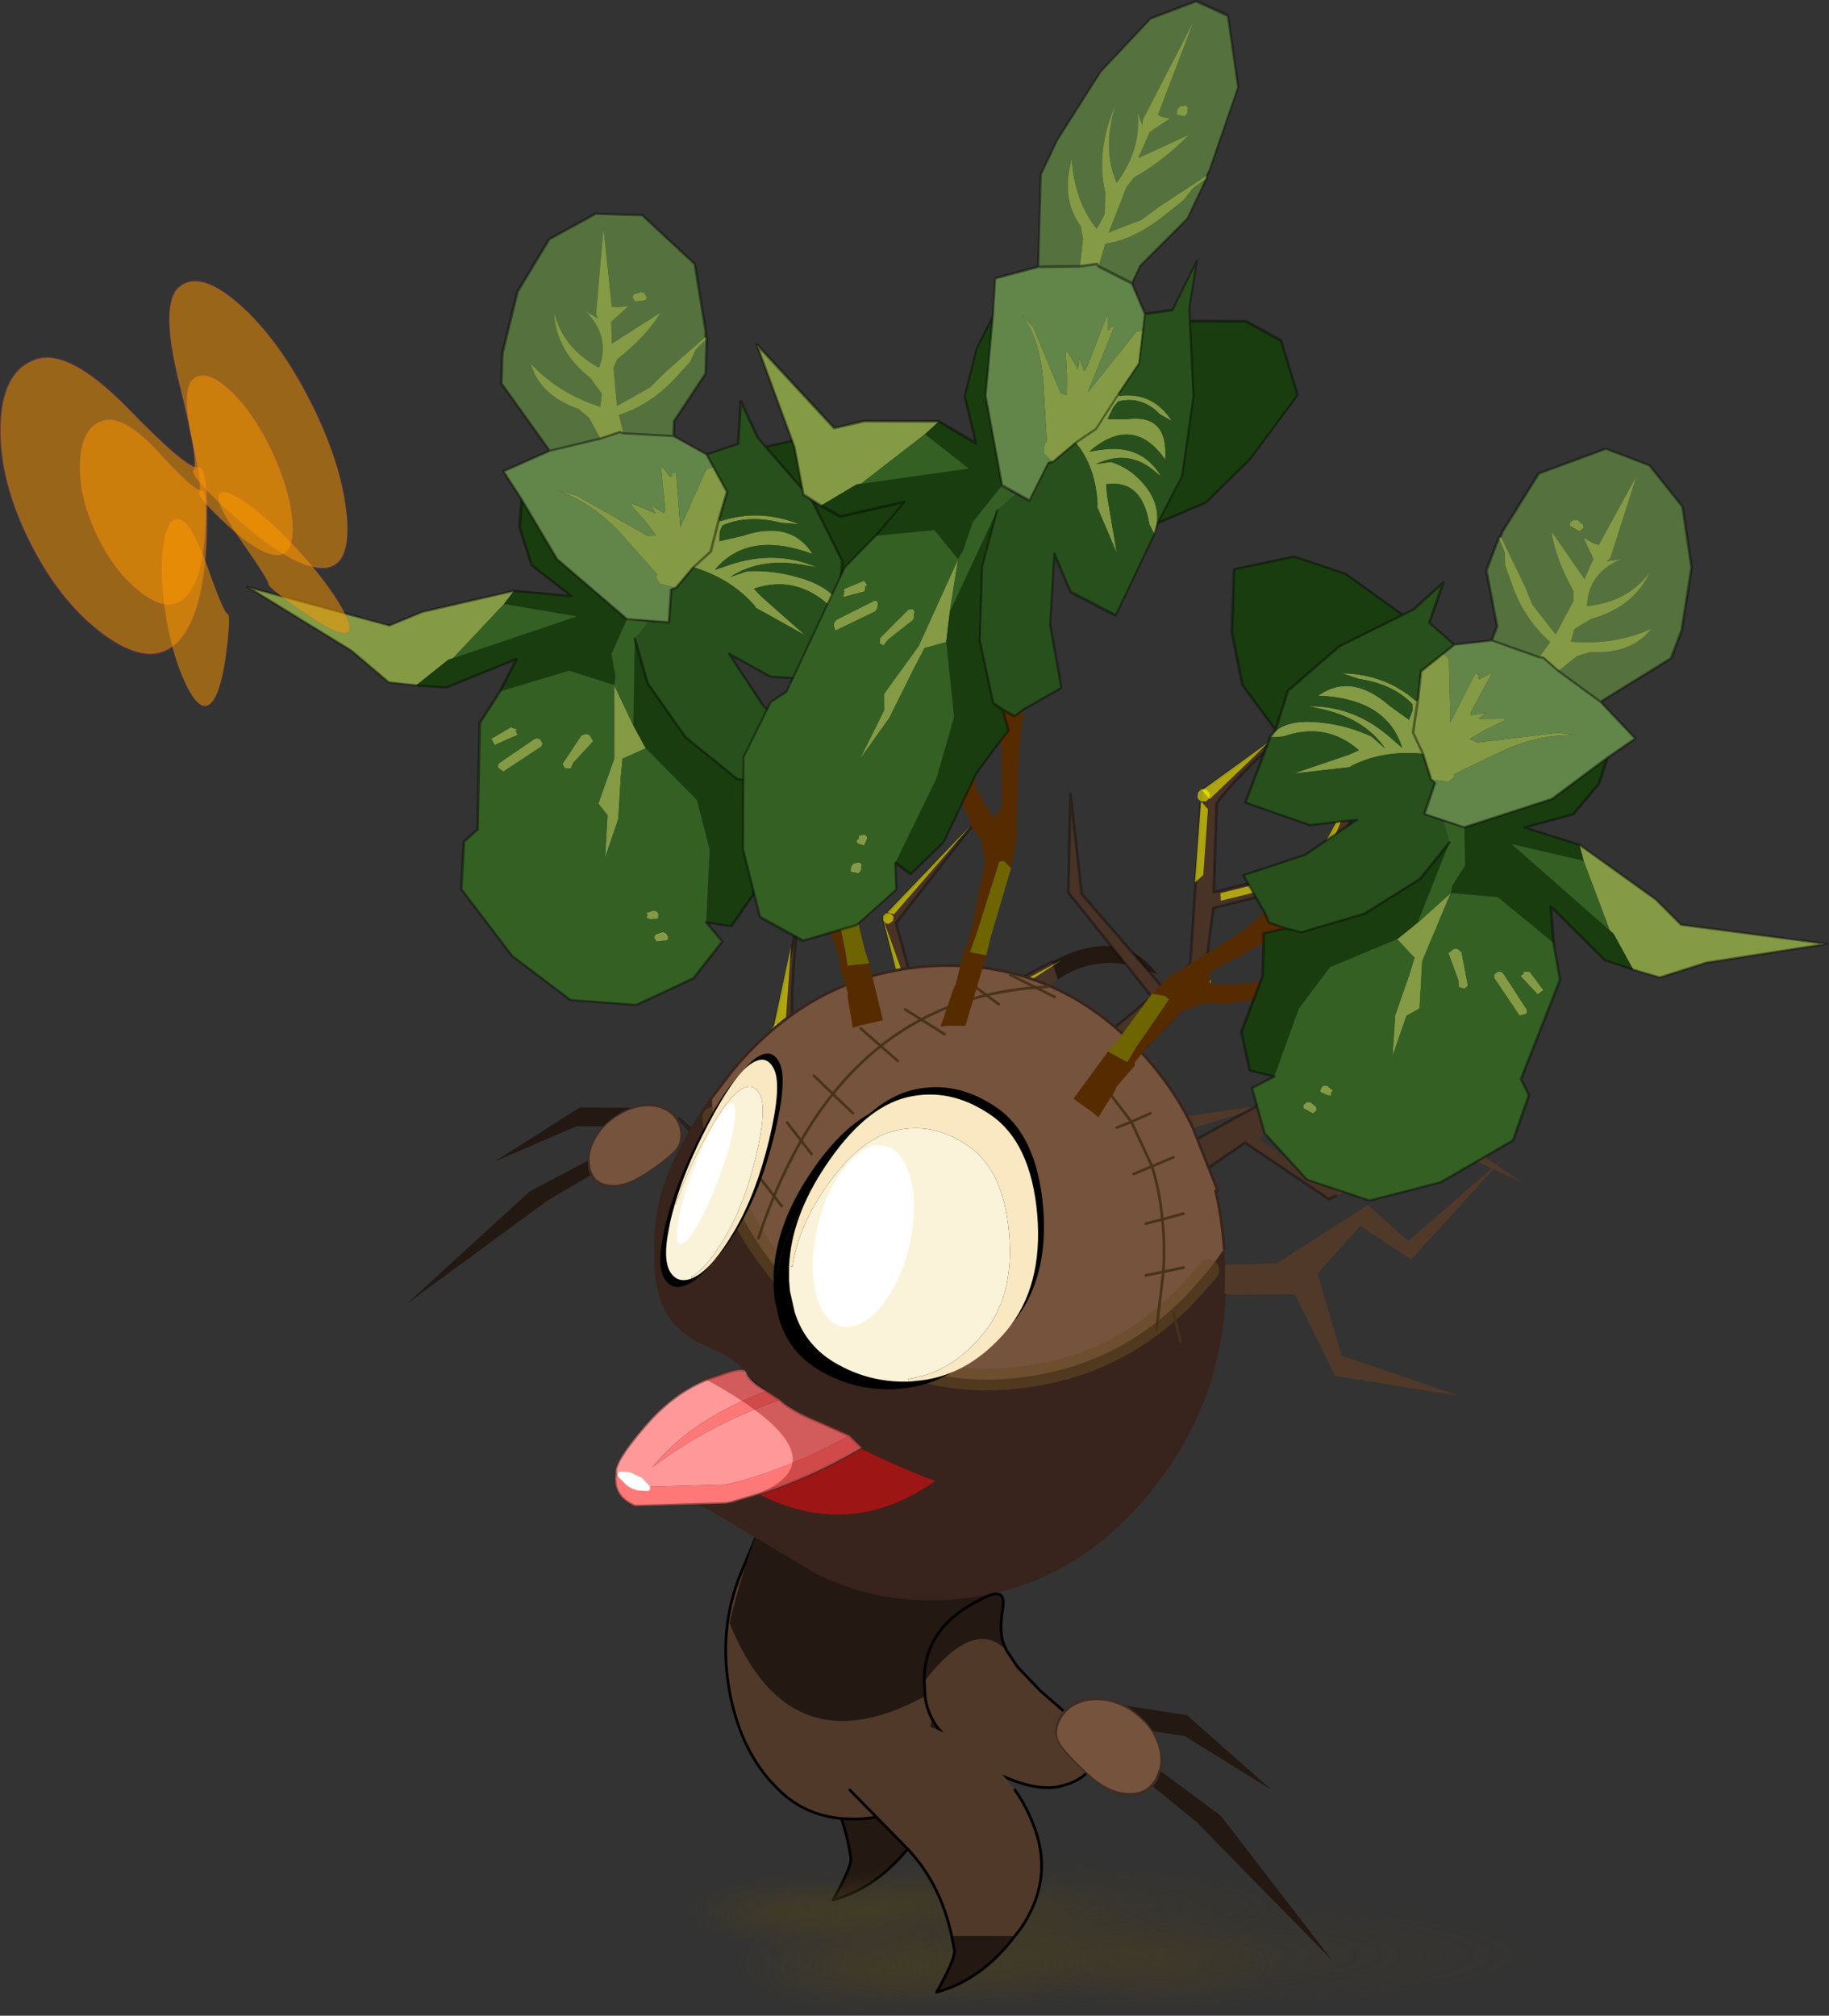 <?xml version="1.0" encoding="UTF-8" standalone="no"?>
<!DOCTYPE svg PUBLIC "-//W3C//DTD SVG 1.1//EN" "http://www.w3.org/Graphics/SVG/1.1/DTD/svg11.dtd">
<svg width="100%" height="100%" viewBox="0 0 108 119" version="1.1" xmlns="http://www.w3.org/2000/svg" xmlns:xlink="http://www.w3.org/1999/xlink" xml:space="preserve" xmlns:serif="http://www.serif.com/" style="fill-rule:evenodd;clip-rule:evenodd;stroke-linecap:round;stroke-linejoin:round;">
    <rect x="0" y="0" width="108" height="119" fill="#333333" stroke="none"/>
    <g transform="matrix(1,0,0,1,-37.254,-22.837)">
        <g id="sprite0" transform="matrix(0.637,0,0,0.637,90.298,54.899)">
            <g id="shape0">
                <path d="M2.85,110.05C4.25,113.45 3.883,116.717 1.75,119.85C-0.417,122.95 -3.017,124.917 -6.05,125.75C-4.883,123.683 -4.333,122.383 -4.4,121.85C-5,117.817 -6.567,114.567 -9.1,112.1L-14.25,106.85L-15.3,104.35C-15.733,103.35 -14.933,102.25 -12.9,101.05C-10.9,99.85 -8.133,100.2 -4.6,102.1C-1.033,103.967 1.45,106.617 2.85,110.05" style="fill:#231812;"/>
                <path d="M2.85,110.05C1.45,106.617 -1.033,103.967 -4.6,102.1C-8.133,100.2 -10.9,99.85 -12.9,101.05C-14.933,102.25 -15.733,103.35 -15.3,104.35L-14.25,106.85L-9.1,112.1C-6.567,114.567 -5,117.817 -4.4,121.85C-4.333,122.383 -4.883,123.683 -6.05,125.75C-3.017,124.917 -0.417,122.95 1.75,119.85C3.883,116.717 4.25,113.45 2.85,110.05Z" style="fill:none;fill-rule:nonzero;stroke:#000;stroke-width:0.25px;"/>
            </g>
            <g id="shape1" transform="matrix(1.006,0.018,0.014,1.012,-2.049,97.399)">
                <path d="M8.55,-13.6L10.9,-0.4L11.35,3.1C11.583,6.9 10.983,10.267 9.55,13.2C7.65,16.967 4.7,19.317 0.7,20.25C-3.3,21.15 -6.5,20.533 -8.9,18.4C-11.333,16.233 -12.9,13.233 -13.6,9.4C-14.3,5.533 -13.933,1.883 -12.5,-1.55L-7.65,-12.8C-5.85,-16.867 -2.85,-18.9 1.35,-18.9C5.55,-18.9 7.95,-17.133 8.55,-13.6" style="fill:#503929;"/>
                <path d="M8.55,-13.6L10.9,-0.4L11.35,3.1C11.583,6.9 10.983,10.267 9.55,13.2C7.65,16.967 4.7,19.317 0.7,20.25C-3.3,21.15 -6.5,20.533 -8.9,18.4C-11.333,16.233 -12.9,13.233 -13.6,9.4C-14.3,5.533 -13.933,1.883 -12.5,-1.55L-7.65,-12.8C-5.85,-16.867 -2.85,-18.9 1.35,-18.9C5.55,-18.9 7.95,-17.133 8.55,-13.6Z" style="fill:none;fill-rule:nonzero;stroke:#000;stroke-width:0.25px;"/>
                <path d="M0.85,10.8C-0.383,13.9 -2.017,15.3 -4.05,15C-6.117,14.667 -7.517,14.017 -8.25,13.05C-9.017,12.05 -9.483,10.633 -9.65,8.8C-9.85,6.933 -9.567,4.85 -8.8,2.55L-8.35,1.3C-4.817,5.2 -0.933,6.267 3.3,4.5L0.85,10.8" style="fill:#503929;"/>
                <path d="M10.65,-0.25L11.1,3.25C11.333,7.05 10.733,10.417 9.3,13.35C7.8,16.317 4.767,18.2 0.2,19C2.933,17.867 4.683,14.417 5.45,8.65C-3.55,14.117 -9.883,12.2 -13.55,2.9C-12.383,-1.7 -10.7,-6.467 -8.5,-11.4C-6.3,-16.333 -3.1,-18.783 1.1,-18.75C5.3,-18.75 7.7,-16.983 8.3,-13.45L10.65,-0.25" style="fill:#231812;"/>
            </g>
            <g id="shape2" transform="matrix(-0.788,-0.593,0.609,-0.777,3.651,70.551)">
                <path d="M9.95,31.15L11.4,32.15C9.433,36.617 6.583,38.283 2.85,37.15C6.55,36.35 8.917,34.35 9.95,31.15" style="fill:#231812;"/>
                <path d="M-11.35,16.55L-10.25,17.3L-7.1,27.75L-13.15,33.95L-8.75,27.75L-11.35,16.55M0.1,24.4L1.2,25.15L-2.05,30.75L0.1,24.4" style="fill:#503929;"/>
                <path d="M-11.35,16.55L-11.55,15.85L-5,9.15L-8.45,1.6L-3.65,-5L5.65,-4.35L9.95,3.2L20.9,-2.6L29.95,-0.65L20.55,-1.4L10.65,4.35L12.3,7.3L28.15,11.45L32.45,20.65C30.017,16.683 28.117,14 26.75,12.6L18.6,10.75L19.3,20.4L26.45,25.9L25.2,38.25L25.2,26.25L17.9,20.7L17.15,10.45C12.883,8.983 10.55,8.3 10.15,8.4L3.4,-1.1L-6.1,-1.55L1,19L14.5,25.4L11.4,32.15L9.95,31.15L11.4,26.15L2.6,22.7L2.6,22.65L1.2,25.15L0.1,24.4L0.95,21.9L-1.1,20.65L-4.85,10.45L-10.65,16.1L-10.25,17.3L-11.35,16.55" style="fill:#483326;"/>
                <path d="M11.4,32.15L14.5,25.4L1,19L-6.1,-1.55L3.4,-1.1L10.15,8.4C10.55,8.3 12.883,8.983 17.15,10.45L17.9,20.7L25.2,26.25L25.2,38.25L26.45,25.9L19.3,20.4L18.6,10.75L26.75,12.6C28.117,14 30.017,16.683 32.45,20.65L28.15,11.45L12.3,7.3L10.65,4.35L20.55,-1.4L29.95,-0.65L20.9,-2.6L9.95,3.2L5.65,-4.35L-3.65,-5L-8.45,1.6L-5,9.15L-11.55,15.85L-11.35,16.55" style="fill:none;fill-rule:nonzero;stroke:#0b0706;stroke-opacity:0.4;stroke-width:0.25px;"/>
                <path d="M20.35,10.1L19.8,9.2L27.2,11.2L26.35,11.7L20.35,10.1M0.8,20.7C0.733,20.1 0.967,19.767 1.5,19.7L12.5,24.95L0.8,20.7M19.75,21.5L19.9,20.7L26.55,25.95L19.75,21.5M27.25,12.05C27.55,11.85 27.867,11.667 28.2,11.5L31.6,18.55L27.25,12.05M18.4,11.35L19,19.65C18.567,20.817 18.133,18.017 17.7,11.25L18.4,11.35M25.85,26.8L26.45,26.55L25.3,38.05L25.85,26.8M13.1,26.15C13.333,25.95 13.583,25.867 13.85,25.9L10.8,32.8L13.1,26.15" style="fill:#ff0;fill-opacity:0.56;"/>
                <path d="M25.55,26.25L25.65,25.85C25.717,25.75 25.817,25.683 25.95,25.65L26.3,25.75L26.55,26.05L26.5,26.45L26.15,26.65L25.75,26.6L25.55,26.25M13,25.25L13.35,25L13.85,25.1L14.1,25.5L14,26L13.6,26.25L13.1,26.15L12.85,25.7C12.85,25.533 12.9,25.383 13,25.25M17.65,20.5L17.95,20.25L18.4,20.4L18.6,20.75L18.5,21.15L18.2,21.4L17.8,21.3L17.55,20.9L17.65,20.5M10.2,7.7L10.65,7.8L10.95,8.2L10.85,8.65L10.5,8.9L10,8.8L9.75,8.4L9.85,7.95C9.917,7.817 10.033,7.733 10.2,7.7M27.2,11.2C27.3,11.067 27.433,10.983 27.6,10.95L28.05,11.1L28.3,11.45L28.2,11.9L27.8,12.15L27.35,12.05L27.1,11.65L27.2,11.2" style="fill:#ff0;fill-opacity:0.56;"/>
            </g>
            <g id="shape21" serif:id="shape2" transform="matrix(-0.189,-0.972,0.977,-0.169,22.25,52.251)">
                <path d="M9.95,31.15L11.4,32.15C9.433,36.617 6.583,38.283 2.85,37.15C6.55,36.35 8.917,34.35 9.95,31.15" style="fill:#231812;"/>
                <path d="M-11.35,16.55L-10.25,17.3L-7.1,27.75L-13.15,33.95L-8.75,27.75L-11.35,16.55M0.1,24.4L1.2,25.15L-2.05,30.75L0.1,24.4" style="fill:#503929;"/>
                <path d="M-11.35,16.55L-11.55,15.85L-5,9.15L-8.45,1.6L-3.65,-5L5.65,-4.35L9.95,3.2L20.9,-2.6L29.95,-0.65L20.55,-1.4L10.65,4.35L12.3,7.3L28.15,11.45L32.45,20.65C30.017,16.683 28.117,14 26.75,12.6L18.6,10.75L19.3,20.4L26.45,25.9L25.2,38.25L25.2,26.25L17.9,20.7L17.15,10.45C12.883,8.983 10.55,8.3 10.15,8.4L3.4,-1.1L-6.1,-1.55L1,19L14.5,25.4L11.4,32.15L9.95,31.15L11.4,26.15L2.6,22.7L2.6,22.65L1.2,25.15L0.1,24.4L0.95,21.9L-1.1,20.65L-4.85,10.45L-10.65,16.1L-10.25,17.3L-11.35,16.55" style="fill:#483326;"/>
                <path d="M11.4,32.15L14.5,25.4L1,19L-6.1,-1.55L3.4,-1.1L10.15,8.4C10.55,8.3 12.883,8.983 17.15,10.45L17.9,20.7L25.2,26.25L25.2,38.25L26.45,25.9L19.3,20.4L18.6,10.75L26.75,12.6C28.117,14 30.017,16.683 32.45,20.65L28.15,11.45L12.3,7.3L10.65,4.35L20.55,-1.4L29.95,-0.65L20.9,-2.6L9.95,3.2L5.65,-4.35L-3.65,-5L-8.45,1.6L-5,9.15L-11.55,15.85L-11.35,16.55" style="fill:none;fill-rule:nonzero;stroke:#0b0706;stroke-opacity:0.4;stroke-width:0.25px;"/>
                <path d="M20.35,10.1L19.8,9.2L27.2,11.2L26.35,11.7L20.35,10.1M0.8,20.7C0.733,20.1 0.967,19.767 1.5,19.7L12.5,24.95L0.8,20.7M19.75,21.5L19.9,20.7L26.55,25.95L19.75,21.5M27.25,12.05C27.55,11.85 27.867,11.667 28.2,11.5L31.6,18.55L27.25,12.05M18.4,11.35L19,19.65C18.567,20.817 18.133,18.017 17.7,11.25L18.4,11.35M25.85,26.8L26.45,26.55L25.3,38.05L25.85,26.8M13.1,26.15C13.333,25.95 13.583,25.867 13.85,25.9L10.8,32.8L13.1,26.15" style="fill:#ff0;fill-opacity:0.56;"/>
                <path d="M25.55,26.25L25.65,25.85C25.717,25.75 25.817,25.683 25.95,25.65L26.3,25.75L26.55,26.05L26.5,26.45L26.15,26.65L25.75,26.6L25.55,26.25M13,25.25L13.35,25L13.85,25.1L14.1,25.5L14,26L13.6,26.25L13.1,26.15L12.85,25.7C12.85,25.533 12.9,25.383 13,25.25M17.65,20.5L17.95,20.25L18.4,20.4L18.6,20.75L18.5,21.15L18.2,21.4L17.8,21.3L17.55,20.9L17.65,20.5M10.2,7.7L10.65,7.8L10.95,8.2L10.85,8.65L10.5,8.9L10,8.8L9.75,8.4L9.85,7.95C9.917,7.817 10.033,7.733 10.2,7.7M27.2,11.2C27.3,11.067 27.433,10.983 27.6,10.95L28.05,11.1L28.3,11.45L28.2,11.9L27.8,12.15L27.35,12.05L27.1,11.65L27.2,11.2" style="fill:#ff0;fill-opacity:0.56;"/>
            </g>
            <g id="shape3" transform="matrix(0.966,0.238,-0.236,0.971,5.849,68.948)">
                <path d="M23.4,-7.85L28.05,-9.15L35,-16.4L35.1,-16.35L39.45,-14.05L46.25,-23.65L40.1,-12.45L34.8,-14.35L34.75,-14.35L31.95,-9.1L35.95,-2.25L47.5,-1.25L35.8,-0.3L30.35,-6.75L24,-5.15L23.4,-7.75L23.4,-7.85" style="fill:#503929;"/>
                <path d="M24,-5.15C25.333,1.717 24.45,8.283 21.35,14.55C17.883,21.617 12.633,26.217 5.6,28.35C1.2,29.717 -3.083,29.867 -7.25,28.8L-9.2,28.2L-18.1,25.5L-20.95,25.15L-22.8,22.45C-22.867,21.883 -22.25,21.167 -20.95,20.3L-21,20.25L-20.9,20.3L-16.85,22.2C-9.283,25.067 -3.033,23.683 1.9,18.05C-3.367,17.383 -8.05,16.35 -12.15,14.95L-17.15,12.9C-17.75,11.933 -19.233,11.267 -21.6,10.9C-23.967,10.533 -25.683,9.55 -26.75,7.95C-27.817,6.35 -28.567,3.967 -29,0.8C-29.467,-2.367 -28.717,-6.483 -26.75,-11.55C-25.15,-5.183 -21.083,0.083 -14.55,4.25C-8.05,8.383 -1.417,9.467 5.35,7.5C12.083,5.5 17.167,1.55 20.6,-4.35L21.7,-6.4L22.25,-7.55L22.95,-9.25L23.4,-7.85L23.4,-7.75L24,-5.15M-9.2,28.2C-11.067,27.533 -12.883,26.65 -14.65,25.55L-17.65,23.45L-20.95,20.3L-20.9,20.3L-20.95,20.3L-17.65,23.45L-14.65,25.55C-12.883,26.65 -11.067,27.533 -9.2,28.2" style="fill:#38241d;"/>
                <path d="M-26.75,-11.55L-25.5,-14.4C-22.033,-21.467 -16.783,-26.083 -9.75,-28.25C-2.683,-30.417 4.083,-29.5 10.55,-25.5C13.217,-23.833 15.5,-21.85 17.4,-19.55L21.1,-14.35L20.9,-14.3C21.7,-12.733 22.383,-11.05 22.95,-9.25L22.25,-7.55L21.7,-6.4L20.6,-4.35C17.167,1.55 12.083,5.5 5.35,7.5C-1.417,9.467 -8.05,8.383 -14.55,4.25C-21.083,0.083 -25.15,-5.183 -26.75,-11.55" style="fill:#76533d;"/>
                <path d="M-21,20.25L-20.65,19.95C-17.05,17.317 -15.883,14.967 -17.15,12.9L-12.15,14.95C-15.517,16.283 -17.083,18.7 -16.85,22.2L-20.9,20.3L-21,20.25M-20.65,19.95L-20.9,20.3L-20.65,19.95"/>
                <path d="M-16.85,22.2C-17.083,18.7 -15.517,16.283 -12.15,14.95C-8.05,16.35 -3.367,17.383 1.9,18.05C-3.033,23.683 -9.283,25.067 -16.85,22.2" style="fill:#9d1515;"/>
                <path d="M24,-5.15C25.333,1.717 24.45,8.283 21.35,14.55C17.883,21.617 12.633,26.217 5.6,28.35C1.2,29.717 -3.083,29.867 -7.25,28.8L-9.2,28.2L-18.1,25.5L-20.95,25.15L-22.8,22.45C-22.867,21.883 -22.25,21.167 -20.95,20.3L-21,20.25L-20.65,19.95C-17.05,17.317 -15.883,14.967 -17.15,12.9C-17.75,11.933 -19.233,11.267 -21.6,10.9C-23.967,10.533 -25.683,9.55 -26.75,7.95C-27.817,6.35 -28.567,3.967 -29,0.8C-29.467,-2.367 -28.717,-6.483 -26.75,-11.55L-25.5,-14.4C-22.033,-21.467 -16.783,-26.083 -9.75,-28.25C-2.683,-30.417 4.083,-29.5 10.55,-25.5C13.217,-23.833 15.5,-21.85 17.4,-19.55L21.1,-14.35L20.9,-14.3C21.7,-12.733 22.383,-11.05 22.95,-9.25M-20.9,20.3L-20.65,19.95M-20.9,20.3L-20.95,20.3L-17.65,23.45L-14.65,25.55C-12.883,26.65 -11.067,27.533 -9.2,28.2" style="fill:none;fill-rule:nonzero;stroke:#38241d;stroke-opacity:0.96;stroke-width:0.25px;"/>
                <path d="M-12.15,14.95C-15.517,16.283 -17.083,18.7 -16.85,22.2" style="fill:none;fill-rule:nonzero;stroke:#f03;stroke-width:0.05px;"/>
                <path d="M-26.2,-9.75C-24.333,-4.183 -20.45,0.483 -14.55,4.25C-8.05,8.383 -1.417,9.467 5.35,7.5C12.083,5.5 17.167,1.55 20.6,-4.35L21.7,-6.4L22,-7" style="fill:none;fill-rule:nonzero;stroke:#664a22;stroke-opacity:0.54;stroke-width:2px;"/>
                <path d="M-19.45,0.1C-18.183,-15.6 -11.3,-25.283 1.2,-28.95" style="fill:none;fill-rule:nonzero;stroke:#463317;stroke-opacity:0.96;stroke-width:0.25px;"/>
                <path d="M13.1,-14L14.6,-15.1L11.75,-18.65L10.55,-17.8M13.3,-19.85L11.75,-18.65L9.15,-20.75M16.35,-16.4L14.6,-15.1C15.433,-13.733 16.133,-12.217 16.7,-10.55L18.5,-11.55M16.45,-5.15L17.95,-5.85C17.65,-7.55 17.233,-9.117 16.7,-10.55L15.3,-9.8M19.7,-6.7L17.95,-5.85L18.6,-0.5M19.75,-2.4L21.05,0.05M-5.75,-27.5L-2.85,-26.3M-21,-5.65L-18.05,-3.3M-19.4,-10.95L-16.5,-8.65M-18,-15.75L-13.65,-13.25M-14.8,-21.05L-10.75,-18.95M-11.2,-23.75L-7.1,-22.4M-2.45,-29.2L2.05,-28.2" style="fill:none;fill-rule:nonzero;stroke:#463317;stroke-opacity:0.96;stroke-width:0.25px;"/>
            </g>
            <g id="sprite1" transform="matrix(0.966,0.238,-0.154,0.57,-77.303,132.152)">
                <g>
                    <clipPath id="_clip1">
                        <path d="M91.15,-142.8C91.15,-130.767 88.1,-120.5 82,-112C75.933,-103.5 68.6,-99.25 60,-99.25C51.433,-99.25 44.1,-103.5 38,-112C31.933,-120.5 28.9,-130.767 28.9,-142.8C28.9,-154.833 31.933,-165.1 38,-173.6C44.1,-182.1 51.433,-186.35 60,-186.35C68.6,-186.35 75.933,-182.1 82,-173.6C88.1,-165.1 91.15,-154.833 91.15,-142.8"/>
                    </clipPath>
                    <g clip-path="url(#_clip1)">
                        <g id="shape5" transform="matrix(0.03,0.456,-0.175,0.04,39.602,-146.352)">
                            <path d="M10.7,18.5L10.75,17.95C4.05,16.217 -3.1,13.317 -10.7,9.25C-20.867,3.817 -27.333,-1.133 -30.1,-5.6C-32.9,-10.067 -32.733,-13.883 -29.6,-17.05C-26.5,-20.283 -19.433,-21.2 -8.4,-19.8C2.567,-18.433 11.967,-15.333 19.8,-10.5C27.6,-5.7 32.65,-0.867 34.95,4L35.55,3.75C36.25,5.783 36.55,7.683 36.45,9.45C36.317,11.75 35.483,13.833 33.95,15.7C31.75,18.3 28,19.65 22.7,19.75L17.35,19.55L14.6,19.2L10.7,18.5"/>
                            <path d="M10.7,18.5C2.033,16.7 -7.317,13.117 -17.35,7.75C-28.95,1.55 -36.333,-4.083 -39.5,-9.15C-42.667,-14.25 -42.467,-18.617 -38.9,-22.25C-35.367,-25.917 -27.317,-26.967 -14.75,-25.4C-2.217,-23.8 8.517,-20.267 17.45,-14.8C26.35,-9.3 32.1,-3.767 34.7,1.8L35.55,3.75L34.95,4C32.65,-0.867 27.6,-5.7 19.8,-10.5C11.967,-15.333 2.567,-18.433 -8.4,-19.8C-19.433,-21.2 -26.5,-20.283 -29.6,-17.05C-32.733,-13.883 -32.9,-10.067 -30.1,-5.6C-27.333,-1.133 -20.867,3.817 -10.7,9.25C-3.1,13.317 4.05,16.217 10.75,17.95L10.7,18.5"/>
                            <path d="M-2.85,-3.25C4.017,-1.317 10.083,1.117 15.35,4.05C20.583,6.983 23.5,9.55 24.1,11.75C24.733,13.917 22.85,15.1 18.45,15.3C14.083,15.5 8.467,14.617 1.6,12.65C-5.3,10.683 -11.383,8.233 -16.65,5.3C-21.917,2.367 -24.85,-0.183 -25.45,-2.35C-26.083,-4.517 -24.2,-5.7 -19.8,-5.9C-15.4,-6.1 -9.75,-5.217 -2.85,-3.25"/>
                        </g>
                        <g id="shape51" serif:id="shape5" transform="matrix(0.198,0.565,-0.595,0.063,57.349,-143)">
                            <path d="M10.7,18.5L10.75,17.95C4.05,16.217 -3.1,13.317 -10.7,9.25C-20.867,3.817 -27.333,-1.133 -30.1,-5.6C-32.9,-10.067 -32.733,-13.883 -29.6,-17.05C-26.5,-20.283 -19.433,-21.2 -8.4,-19.8C2.567,-18.433 11.967,-15.333 19.8,-10.5C27.6,-5.7 32.65,-0.867 34.95,4L35.55,3.75C36.25,5.783 36.55,7.683 36.45,9.45C36.317,11.75 35.483,13.833 33.95,15.7C31.75,18.3 28,19.65 22.7,19.75L17.35,19.55L14.6,19.2L10.7,18.5"/>
                            <path d="M10.7,18.5C2.033,16.7 -7.317,13.117 -17.35,7.75C-28.95,1.55 -36.333,-4.083 -39.5,-9.15C-42.667,-14.25 -42.467,-18.617 -38.9,-22.25C-35.367,-25.917 -27.317,-26.967 -14.75,-25.4C-2.217,-23.8 8.517,-20.267 17.45,-14.8C26.35,-9.3 32.1,-3.767 34.7,1.8L35.55,3.75L34.95,4C32.65,-0.867 27.6,-5.7 19.8,-10.5C11.967,-15.333 2.567,-18.433 -8.4,-19.8C-19.433,-21.2 -26.5,-20.283 -29.6,-17.05C-32.733,-13.883 -32.9,-10.067 -30.1,-5.6C-27.333,-1.133 -20.867,3.817 -10.7,9.25C-3.1,13.317 4.05,16.217 10.75,17.95L10.7,18.5"/>
                            <path d="M-2.85,-3.25C4.017,-1.317 10.083,1.117 15.35,4.05C20.583,6.983 23.5,9.55 24.1,11.75C24.733,13.917 22.85,15.1 18.45,15.3C14.083,15.5 8.467,14.617 1.6,12.65C-5.3,10.683 -11.383,8.233 -16.65,5.3C-21.917,2.367 -24.85,-0.183 -25.45,-2.35C-26.083,-4.517 -24.2,-5.7 -19.8,-5.9C-15.4,-6.1 -9.75,-5.217 -2.85,-3.25"/>
                        </g>
                        <g id="shape52" serif:id="shape5" transform="matrix(0.03,0.456,-0.175,0.04,38.902,-143.952)">
                            <path d="M10.7,18.5L10.75,17.95C4.05,16.217 -3.1,13.317 -10.7,9.25C-20.867,3.817 -27.333,-1.133 -30.1,-5.6C-32.9,-10.067 -32.733,-13.883 -29.6,-17.05C-26.5,-20.283 -19.433,-21.2 -8.4,-19.8C2.567,-18.433 11.967,-15.333 19.8,-10.5C27.6,-5.7 32.65,-0.867 34.95,4L35.55,3.75C36.25,5.783 36.55,7.683 36.45,9.45C36.317,11.75 35.483,13.833 33.95,15.7C31.75,18.3 28,19.65 22.7,19.75L17.35,19.55L14.6,19.2L10.7,18.5"/>
                            <path d="M10.7,18.5C2.033,16.7 -7.317,13.117 -17.35,7.75C-28.95,1.55 -36.333,-4.083 -39.5,-9.15C-42.667,-14.25 -42.467,-18.617 -38.9,-22.25C-35.367,-25.917 -27.317,-26.967 -14.75,-25.4C-2.217,-23.8 8.517,-20.267 17.45,-14.8C26.35,-9.3 32.1,-3.767 34.7,1.8L35.55,3.75L34.95,4C32.65,-0.867 27.6,-5.7 19.8,-10.5C11.967,-15.333 2.567,-18.433 -8.4,-19.8C-19.433,-21.2 -26.5,-20.283 -29.6,-17.05C-32.733,-13.883 -32.9,-10.067 -30.1,-5.6C-27.333,-1.133 -20.867,3.817 -10.7,9.25C-3.1,13.317 4.05,16.217 10.75,17.95L10.7,18.5"/>
                            <path d="M-2.85,-3.25C4.017,-1.317 10.083,1.117 15.35,4.05C20.583,6.983 23.5,9.55 24.1,11.75C24.733,13.917 22.85,15.1 18.45,15.3C14.083,15.5 8.467,14.617 1.6,12.65C-5.3,10.683 -11.383,8.233 -16.65,5.3C-21.917,2.367 -24.85,-0.183 -25.45,-2.35C-26.083,-4.517 -24.2,-5.7 -19.8,-5.9C-15.4,-6.1 -9.75,-5.217 -2.85,-3.25"/>
                        </g>
                        <g id="shape53" serif:id="shape5" transform="matrix(0.198,0.565,-0.595,0.063,55.798,-139.9)">
                            <path d="M10.7,18.5L10.75,17.95C4.05,16.217 -3.1,13.317 -10.7,9.25C-20.867,3.817 -27.333,-1.133 -30.1,-5.6C-32.9,-10.067 -32.733,-13.883 -29.6,-17.05C-26.5,-20.283 -19.433,-21.2 -8.4,-19.8C2.567,-18.433 11.967,-15.333 19.8,-10.5C27.6,-5.7 32.65,-0.867 34.95,4L35.55,3.75C36.25,5.783 36.55,7.683 36.45,9.45C36.317,11.75 35.483,13.833 33.95,15.7C31.75,18.3 28,19.65 22.7,19.75L17.35,19.55L14.6,19.2L10.7,18.5"/>
                            <path d="M10.7,18.5C2.033,16.7 -7.317,13.117 -17.35,7.75C-28.95,1.55 -36.333,-4.083 -39.5,-9.15C-42.667,-14.25 -42.467,-18.617 -38.9,-22.25C-35.367,-25.917 -27.317,-26.967 -14.75,-25.4C-2.217,-23.8 8.517,-20.267 17.45,-14.8C26.35,-9.3 32.1,-3.767 34.7,1.8L35.55,3.75L34.95,4C32.65,-0.867 27.6,-5.7 19.8,-10.5C11.967,-15.333 2.567,-18.433 -8.4,-19.8C-19.433,-21.2 -26.5,-20.283 -29.6,-17.05C-32.733,-13.883 -32.9,-10.067 -30.1,-5.6C-27.333,-1.133 -20.867,3.817 -10.7,9.25C-3.1,13.317 4.05,16.217 10.75,17.95L10.7,18.5"/>
                            <path d="M-2.85,-3.25C4.017,-1.317 10.083,1.117 15.35,4.05C20.583,6.983 23.5,9.55 24.1,11.75C24.733,13.917 22.85,15.1 18.45,15.3C14.083,15.5 8.467,14.617 1.6,12.65C-5.3,10.683 -11.383,8.233 -16.65,5.3C-21.917,2.367 -24.85,-0.183 -25.45,-2.35C-26.083,-4.517 -24.2,-5.7 -19.8,-5.9C-15.4,-6.1 -9.75,-5.217 -2.85,-3.25"/>
                        </g>
                        <g id="shape54" serif:id="shape5" transform="matrix(0.03,0.456,-0.175,0.04,39.252,-145.202)">
                            <path d="M10.7,18.5L10.75,17.95C4.05,16.217 -3.1,13.317 -10.7,9.25C-20.867,3.817 -27.333,-1.133 -30.1,-5.6C-32.9,-10.067 -32.733,-13.883 -29.6,-17.05C-26.5,-20.283 -19.433,-21.2 -8.4,-19.8C2.567,-18.433 11.967,-15.333 19.8,-10.5C27.6,-5.7 32.65,-0.867 34.95,4L35.55,3.75C36.25,5.783 36.55,7.683 36.45,9.45C36.317,11.75 35.483,13.833 33.95,15.7C31.75,18.3 28,19.65 22.7,19.75L17.35,19.55L14.6,19.2L10.7,18.5" style="fill:#fbf3d9;"/>
                            <path d="M10.7,18.5C2.033,16.7 -7.317,13.117 -17.35,7.75C-28.95,1.55 -36.333,-4.083 -39.5,-9.15C-42.667,-14.25 -42.467,-18.617 -38.9,-22.25C-35.367,-25.917 -27.317,-26.967 -14.75,-25.4C-2.217,-23.8 8.517,-20.267 17.45,-14.8C26.35,-9.3 32.1,-3.767 34.7,1.8L35.55,3.75L34.95,4C32.65,-0.867 27.6,-5.7 19.8,-10.5C11.967,-15.333 2.567,-18.433 -8.4,-19.8C-19.433,-21.2 -26.5,-20.283 -29.6,-17.05C-32.733,-13.883 -32.9,-10.067 -30.1,-5.6C-27.333,-1.133 -20.867,3.817 -10.7,9.25C-3.1,13.317 4.05,16.217 10.75,17.95L10.7,18.5" style="fill:#f9e8c1;"/>
                            <path d="M-2.85,-3.25C4.017,-1.317 10.083,1.117 15.35,4.05C20.583,6.983 23.5,9.55 24.1,11.75C24.733,13.917 22.85,15.1 18.45,15.3C14.083,15.5 8.467,14.617 1.6,12.65C-5.3,10.683 -11.383,8.233 -16.65,5.3C-21.917,2.367 -24.85,-0.183 -25.45,-2.35C-26.083,-4.517 -24.2,-5.7 -19.8,-5.9C-15.4,-6.1 -9.75,-5.217 -2.85,-3.25" style="fill:#fff;"/>
                        </g>
                        <g id="shape55" serif:id="shape5" transform="matrix(0.198,0.565,-0.595,0.063,56.998,-141.65)">
                            <path d="M10.7,18.5L10.75,17.95C4.05,16.217 -3.1,13.317 -10.7,9.25C-20.867,3.817 -27.333,-1.133 -30.1,-5.6C-32.9,-10.067 -32.733,-13.883 -29.6,-17.05C-26.5,-20.283 -19.433,-21.2 -8.4,-19.8C2.567,-18.433 11.967,-15.333 19.8,-10.5C27.6,-5.7 32.65,-0.867 34.95,4L35.55,3.75C36.25,5.783 36.55,7.683 36.45,9.45C36.317,11.75 35.483,13.833 33.95,15.7C31.75,18.3 28,19.65 22.7,19.75L17.35,19.55L14.6,19.2L10.7,18.5" style="fill:#fbf3d9;"/>
                            <path d="M10.7,18.5C2.033,16.7 -7.317,13.117 -17.35,7.75C-28.95,1.55 -36.333,-4.083 -39.5,-9.15C-42.667,-14.25 -42.467,-18.617 -38.9,-22.25C-35.367,-25.917 -27.317,-26.967 -14.75,-25.4C-2.217,-23.8 8.517,-20.267 17.45,-14.8C26.35,-9.3 32.1,-3.767 34.7,1.8L35.55,3.75L34.95,4C32.65,-0.867 27.6,-5.7 19.8,-10.5C11.967,-15.333 2.567,-18.433 -8.4,-19.8C-19.433,-21.2 -26.5,-20.283 -29.6,-17.05C-32.733,-13.883 -32.9,-10.067 -30.1,-5.6C-27.333,-1.133 -20.867,3.817 -10.7,9.25C-3.1,13.317 4.05,16.217 10.75,17.95L10.7,18.5" style="fill:#f9e8c1;"/>
                            <path d="M-2.85,-3.25C4.017,-1.317 10.083,1.117 15.35,4.05C20.583,6.983 23.5,9.55 24.1,11.75C24.733,13.917 22.85,15.1 18.45,15.3C14.083,15.5 8.467,14.617 1.6,12.65C-5.3,10.683 -11.383,8.233 -16.65,5.3C-21.917,2.367 -24.85,-0.183 -25.45,-2.35C-26.083,-4.517 -24.2,-5.7 -19.8,-5.9C-15.4,-6.1 -9.75,-5.217 -2.85,-3.25" style="fill:#fff;"/>
                        </g>
                    </g>
                </g>
                <g id="shape6" transform="matrix(0.191,0,0.382,0.719,47.45,-134.25)">
                    <path d="M-8.65,0.85C-8.95,1.517 -9.3,1.85 -9.7,1.85C-10.1,1.85 -10.45,1.517 -10.75,0.85C-11.05,0.217 -11.2,-0.567 -11.2,-1.5C-11.2,-2.433 -11.05,-3.233 -10.75,-3.9C-10.45,-4.533 -10.1,-4.85 -9.7,-4.85C-9.3,-4.85 -8.95,-4.533 -8.65,-3.9C-8.35,-3.233 -8.2,-2.433 -8.2,-1.5C-8.2,-0.567 -8.35,0.217 -8.65,0.85" style="fill-opacity:0;"/>
                    <path d="M-3.7,1.35C-3.933,1.85 -4.2,2.1 -4.5,2.1C-4.833,2.1 -5.117,1.85 -5.35,1.35C-5.583,0.817 -5.7,0.183 -5.7,-0.55C-5.7,-1.283 -5.583,-1.917 -5.35,-2.45C-5.117,-2.95 -4.833,-3.2 -4.5,-3.2C-4.2,-3.2 -3.933,-2.95 -3.7,-2.45C-3.433,-1.917 -3.3,-1.283 -3.3,-0.55C-3.3,0.183 -3.433,0.817 -3.7,1.35" style="fill-opacity:0;"/>
                    <path d="M2.7,0.5C2.467,1 2.2,1.25 1.9,1.25C1.567,1.25 1.283,1 1.05,0.5C0.817,-0.033 0.7,-0.667 0.7,-1.4C0.7,-2.133 0.817,-2.767 1.05,-3.3C1.283,-3.8 1.567,-4.05 1.9,-4.05C2.2,-4.05 2.467,-3.8 2.7,-3.3C2.967,-2.767 3.1,-2.133 3.1,-1.4C3.1,-0.667 2.967,-0.033 2.7,0.5" style="fill-opacity:0;"/>
                    <path d="M7.95,1.4C7.65,2.067 7.3,2.4 6.9,2.4C6.5,2.4 6.15,2.067 5.85,1.4C5.55,0.767 5.4,-0.017 5.4,-0.95C5.4,-1.883 5.55,-2.683 5.85,-3.35C6.15,-3.983 6.5,-4.3 6.9,-4.3C7.3,-4.3 7.65,-3.983 7.95,-3.35C8.25,-2.683 8.4,-1.883 8.4,-0.95C8.4,-0.017 8.25,0.767 7.95,1.4" style="fill-opacity:0;"/>
                </g>
            </g>
            <g transform="matrix(-4.496,1.516,2.101,3.854,-25.423,-1.755)">
                <g id="sprite2">
                    <g id="shape7">
                        <path d="M0.6,-2L-0.4,-1.9L-0.4,-2.4L-0.3,-2.65C0.067,-3.017 0.2,-3.433 0.1,-3.9C-0.033,-3.367 -0.3,-2.917 -0.7,-2.55L-0.85,-2.8L-0.8,-3.2C-0.567,-3.733 -0.567,-4.267 -0.8,-4.8C-0.667,-4.267 -0.75,-3.783 -1.05,-3.35C-1.383,-3.717 -1.483,-4.133 -1.35,-4.6L-1.5,-4.35L-1.5,-4.45L-2.45,-6.15L-1.85,-4.5L-1.95,-4.45L-2.15,-4.4L-1.7,-4.2L-1.5,-3.75L-2.65,-4.05C-2.317,-3.783 -1.917,-3.567 -1.45,-3.4L-1.3,-3.25L-1,-2.45L-1.75,-2.6L-2.15,-2.8L-3.2,-3.25L-3.25,-3.35L-3.7,-4.8L-3.25,-6.15L-2.45,-6.5L-1.4,-6.3L-0.35,-5.45L0.5,-4.3L0.8,-3.7L0.6,-2M-0.85,-1.85L-1.7,-1.45L-1.85,-1.75L-2.85,-2.5L-3.2,-3.2L-2.9,-3.05L-2.7,-2.85L-2.25,-2.6C-1.817,-2.367 -1.383,-2.25 -0.95,-2.25L-0.85,-1.85M-2.45,-4.6L-2.5,-4.6L-2.55,-4.55L-2.55,-4.45L-2.5,-4.4L-2.3,-4.45L-2.3,-4.55L-2.35,-4.6L-2.45,-4.6" style="fill:#54713e;"/>
                        <path d="M-2.1,-0.55L-1.95,-0.55L-0.95,0.45L-1.4,-0.7L-1.3,-0.7L-1.3,-0.65L-1.25,-0.65L-1.2,-0.95L-1.2,-1L-1.2,-0.95L-0.85,0L-0.8,0.05L-0.65,-0.2L-0.65,0L-0.35,-0.35L-0.3,-0.35L-0.4,0.1L-0.45,0.45L-0.3,0.4L0.55,-0.9L0.85,-1.15C0.517,-0.817 0.283,-0.383 0.15,0.15L-0.1,1.25L-0.05,1.3L-0.05,1.45L-0.3,1.65L-0.8,1.35L-1.25,1.15L-1.7,0.55L-1.25,1.15L-0.8,1.35C-1.167,1.683 -1.4,2.083 -1.5,2.55L-1.5,2.6L-2.1,3.5L-1.7,2.4L-1.65,2.2C-2.217,2.2 -2.6,2.483 -2.8,3.05L-2.95,3.25C-3.05,2.917 -2.9,2.583 -2.5,2.25C-2.267,2.05 -2,1.9 -1.7,1.8L-1.35,1.8C-1.85,1.667 -2.333,1.767 -2.8,2.1L-2.95,2.2C-2.583,1.767 -2.083,1.55 -1.45,1.55L-1.15,1.55C-1.75,1.183 -2.333,1.267 -2.9,1.8L-3,1.9C-2.967,1.333 -2.617,1.05 -1.95,1.05L-1.5,1L-1.6,0.8L-1.7,0.7C-2.067,0.667 -2.417,0.783 -2.75,1.05L-3.05,1.2C-2.683,0.8 -2.233,0.6 -1.7,0.6L-1.7,0.55L-2.1,0.05L-2.1,-0.55M-0.4,-1.9L-0.8,-1.9L-0.85,-1.85L-0.95,-2.25C-1.383,-2.25 -1.817,-2.367 -2.25,-2.6L-2.7,-2.85L-2.9,-3.05L-3.2,-3.2L-3.2,-3.25L-2.15,-2.8L-1.75,-2.6L-1,-2.45L-1.3,-3.25L-1.45,-3.4C-1.917,-3.567 -2.317,-3.783 -2.65,-4.05L-1.5,-3.75L-1.7,-4.2L-2.15,-4.4L-1.95,-4.45L-1.85,-4.5L-2.45,-6.15L-1.5,-4.45L-1.5,-4.35L-1.35,-4.6C-1.483,-4.133 -1.383,-3.717 -1.05,-3.35C-0.75,-3.783 -0.667,-4.267 -0.8,-4.8C-0.567,-4.267 -0.567,-3.733 -0.8,-3.2L-0.85,-2.8L-0.7,-2.55C-0.3,-2.917 -0.033,-3.367 0.1,-3.9C0.2,-3.433 0.067,-3.017 -0.3,-2.65L-0.4,-2.4L-0.4,-1.9M2.55,0.6L4.35,0.4L5.05,0.45L7.15,-1.3L5.95,0.7L5.6,1.6L5.15,1.85L4.35,1.55L4.25,1.55L2.85,0.8L2.55,0.6M1.75,4.15L1.7,3.2L2.4,4.7L3.1,5.5L3.05,5.8L3.5,6.65L2.9,5.95L2.45,5.1L2.25,4.75L2.2,4.75L1.75,4.7L1.75,4.15M3.85,3.4L3.9,3.35L4.35,3.45L4.35,3.6L3.85,3.55L3.85,3.45L3.8,3.45L3.85,3.4M4.5,4.05L4.5,4.1L4.45,4.2L3.55,3.95L3.5,3.9L3.5,3.8L3.55,3.75L3.6,3.75L4.45,4L4.5,4.05M2.6,4.05L2.65,4L2.75,4L3.35,4.45L3.35,4.55L3.25,4.6L3.15,4.5L2.6,4.2L2.6,4.05M3.3,8.1L3.35,8.15L3.3,8.2L3.15,8.25L3.1,8.15L3.1,8.1L3.15,8.05L3.3,8.05L3.3,8.1M3.15,8.6L3.2,8.55L3.35,8.55L3.4,8.6L3.4,8.7L3.2,8.75L3.15,8.7L3.15,8.6M-2.45,-4.6L-2.35,-4.6L-2.3,-4.55L-2.3,-4.45L-2.5,-4.4L-2.55,-4.45L-2.55,-4.55L-2.5,-4.6L-2.45,-4.6" style="fill:#849a44;"/>
                        <path d="M0.85,1.95L1.5,0.25L1.55,-1.2L1.85,-0.65L2,0.2L1.6,1.1L2.55,0.6L2.85,0.8L1.7,1.55L4.35,1.55L5.15,1.85L4.65,2.1L3.15,2L3.75,2.55L2.35,2.6L1.7,3.2L1.6,3.05L1.45,2.55L0.85,1.95M2.35,8.65L1.95,8.9L1.25,8.4L0.65,7.2L0.15,6.65L0,6.5L0.2,6.1L0.45,5.95L0.95,4.75L1.1,3.4L0.9,2.4L1.75,4.15L1.75,4.7L1.35,6.1L1.6,7.2L2.35,8.65M-3,3.05L-4.1,2.8L-5.05,2.1L-6,1.05L-5.45,0L-4.55,-0.45L-3.2,-0.6L-3.5,0.8L-3.45,2.25L-3,3.05" style="fill:#193d0e;"/>
                        <path d="M3.75,2.55L4.4,3.05L5.45,5.2L5.8,5.35L6.3,6.3L6.05,8L5.45,9.3L4.35,9.85L3.1,9.7L2.25,9.15L2.35,8.65L1.6,7.2L1.35,6.1L1.75,4.7L2.2,4.75L2.25,4.75L2.45,5.1L2.9,5.95L3.5,6.65L3.05,5.8L3.1,5.5L2.4,4.7L1.7,3.2L1.75,4.15L0.9,2.4L0.5,2.15L0.85,1.95L1.45,2.55L1.6,3.05L1.7,3.2L2.35,2.6L3.75,2.55M2.85,0.8L4.25,1.55L4.35,1.55L1.7,1.55L2.85,0.8M2.6,4.05L2.6,4.2L3.15,4.5L3.25,4.6L3.35,4.55L3.35,4.45L2.75,4L2.65,4L2.6,4.05M4.5,4.05L4.45,4L3.6,3.75L3.55,3.75L3.5,3.8L3.5,3.9L3.55,3.95L4.45,4.2L4.5,4.1L4.5,4.05M3.85,3.4L3.8,3.45L3.85,3.45L3.85,3.55L4.35,3.6L4.35,3.45L3.9,3.35L3.85,3.4M3.15,8.6L3.15,8.7L3.2,8.75L3.4,8.7L3.4,8.6L3.35,8.55L3.2,8.55L3.15,8.6M3.3,8.1L3.3,8.05L3.15,8.05L3.1,8.1L3.1,8.15L3.15,8.25L3.3,8.2L3.35,8.15L3.3,8.1" style="fill:#346024;"/>
                        <path d="M-0.3,1.65L-0.05,1.45L-0.05,1.3L-0.1,1.25L0.15,0.15C0.283,-0.383 0.517,-0.817 0.85,-1.15L0.55,-0.9L-0.3,0.4L-0.45,0.45L-0.4,0.1L-0.3,-0.35L-0.35,-0.35L-0.65,0L-0.65,-0.2L-0.8,0.05L-0.85,0L-1.2,-0.95L-1.2,-1L-1.2,-0.95L-1.25,-0.65L-1.3,-0.65L-1.3,-0.7L-1.4,-0.7L-0.95,0.45L-1.95,-0.55L-2.1,-0.55L-2.1,-0.85L-1.7,-1.45L-0.85,-1.85L-0.8,-1.9L-0.4,-1.9L0.6,-2L1.6,-1.9L1.55,-1.2L1.5,0.25L0.85,1.95L0.15,2.3L-0.2,1.65L-0.3,1.65" style="fill:#62854a;"/>
                        <path d="M-0.3,1.65L-0.2,1.65L0.15,2.3L0.5,2.15L0.9,2.4L1.1,3.4L0.95,4.75L0.45,5.95L0.2,6.1L-0.1,6.25L-0.3,6.15L-1.15,5.85L-0.7,4.65L-0.6,3.35L-1.1,4.1L-2.25,4.65L-2.95,3.25L-3,3.05L-3.45,2.25L-3.5,0.8L-3.2,-0.6L-3.15,-0.85L-3.2,-1.7L-2.75,-0.85L-2.1,-0.85L-2.1,0.05L-1.7,0.55L-1.7,0.6C-2.233,0.6 -2.683,0.8 -3.05,1.2L-2.75,1.05C-2.417,0.783 -2.067,0.667 -1.7,0.7L-1.6,0.8L-1.5,1L-1.95,1.05C-2.617,1.05 -2.967,1.333 -3,1.9L-2.9,1.8C-2.333,1.267 -1.75,1.183 -1.15,1.55L-1.45,1.55C-2.083,1.55 -2.583,1.767 -2.95,2.2L-2.8,2.1C-2.333,1.767 -1.85,1.667 -1.35,1.8L-1.7,1.8C-2,1.9 -2.267,2.05 -2.5,2.25C-2.9,2.583 -3.05,2.917 -2.95,3.25L-2.8,3.05C-2.6,2.483 -2.217,2.2 -1.65,2.2L-1.7,2.4L-2.1,3.5L-1.5,2.6L-1.5,2.55C-1.4,2.083 -1.167,1.683 -0.8,1.35L-0.3,1.65" style="fill:#28501c;"/>
                        <path d="M0.9,7.7L0.8,7.9L0.75,7.95L0.6,8.2L0.35,8.45L0.2,8.85L0.2,8.95L0.3,9.8L0.3,9.9L0.4,10.4L0.45,10.45L0.55,11.05L0.6,11.15L0.75,11.65L0.8,11.8L0.65,11.8L0.2,11.85L-0.1,10.6L0.3,10.5L0.2,10.2L-0.15,8.9L-0.25,8.9L-0.45,9.05L-0.5,8.5L-0.45,8.15L-0.3,6.85L-0.3,6.15L-0.1,6.25L0.2,6.1L0,6.5L0.15,6.65L0,7.5L-0.05,7.8L-0.05,7.9L0.1,8.05L0.15,8.05L0.45,7.7L0.6,7.5L0.7,7.3L0.9,7.7" style="fill:#562b00;"/>
                        <path d="M-0.1,10.6L-0.15,10.3L-0.45,9.05L-0.25,8.9L-0.15,8.9L0.2,10.2L0.3,10.5L-0.1,10.6" style="fill:#6e6501;"/>
                        <path d="M-0.3,1.65L-0.2,1.65L0.15,2.3L0.85,1.95L1.5,0.25L1.55,-1.2L1.6,-1.9L0.6,-2L-0.4,-1.9L-0.8,-1.9L-0.85,-1.85L-1.7,-1.45L-2.1,-0.85L-2.1,0.05L-1.7,0.55L-1.25,1.15L-0.8,1.35L-0.3,1.65M-3.2,-3.25L-3.25,-3.35L-3.7,-4.8L-3.25,-6.15L-2.45,-6.5L-1.4,-6.3L-0.35,-5.45L0.5,-4.3L0.8,-3.7L0.6,-2M1.55,-1.2L1.85,-0.65L2,0.2L1.6,1.1L2.55,0.6L4.35,0.4L5.05,0.45L7.15,-1.3L5.95,0.7L5.6,1.6L5.15,1.85L4.65,2.1L3.15,2L3.75,2.55L4.4,3.05L5.45,5.2L5.8,5.35L6.3,6.3L6.05,8L5.45,9.3L4.35,9.85L3.1,9.7L2.25,9.15L2.35,8.65L1.95,8.9L1.25,8.4L0.65,7.2L0.15,6.65L0,6.5L0.2,6.1L-0.1,6.25L-0.3,6.15L-1.15,5.85L-0.7,4.65L-0.6,3.35L-1.1,4.1L-2.25,4.65L-2.95,3.25L-3,3.05L-4.1,2.8L-5.05,2.1L-6,1.05L-5.45,0L-4.55,-0.45L-3.2,-0.6L-3.15,-0.85L-3.2,-1.7L-2.75,-0.85L-2.1,-0.85M0.2,6.1L0.45,5.95L0.95,4.75L1.1,3.4L0.9,2.4M-3.2,-3.2L-2.85,-2.5L-1.85,-1.75L-1.7,-1.45M-3.2,-3.2L-3.2,-3.25M-3.2,-0.6L-3.5,0.8L-3.45,2.25L-3,3.05" style="fill:none;fill-rule:nonzero;stroke:#000;stroke-opacity:0.4;stroke-width:0.05px;"/>
                    </g>
                </g>
            </g>
            <g transform="matrix(-3.92,0.554,-0.6,5.095,14.121,-15.747)">
                <g id="sprite21" serif:id="sprite2">
                    <g id="shape71" serif:id="shape7">
                        <path d="M0.6,-2L-0.4,-1.9L-0.4,-2.4L-0.3,-2.65C0.067,-3.017 0.2,-3.433 0.1,-3.9C-0.033,-3.367 -0.3,-2.917 -0.7,-2.55L-0.85,-2.8L-0.8,-3.2C-0.567,-3.733 -0.567,-4.267 -0.8,-4.8C-0.667,-4.267 -0.75,-3.783 -1.05,-3.35C-1.383,-3.717 -1.483,-4.133 -1.35,-4.6L-1.5,-4.35L-1.5,-4.45L-2.45,-6.15L-1.85,-4.5L-1.95,-4.45L-2.15,-4.4L-1.7,-4.2L-1.5,-3.75L-2.65,-4.05C-2.317,-3.783 -1.917,-3.567 -1.45,-3.4L-1.3,-3.25L-1,-2.45L-1.75,-2.6L-2.15,-2.8L-3.2,-3.25L-3.25,-3.35L-3.7,-4.8L-3.25,-6.15L-2.45,-6.5L-1.4,-6.3L-0.35,-5.45L0.5,-4.3L0.8,-3.7L0.6,-2M-0.85,-1.85L-1.7,-1.45L-1.85,-1.75L-2.85,-2.5L-3.2,-3.2L-2.9,-3.05L-2.7,-2.85L-2.25,-2.6C-1.817,-2.367 -1.383,-2.25 -0.95,-2.25L-0.85,-1.85M-2.45,-4.6L-2.5,-4.6L-2.55,-4.55L-2.55,-4.45L-2.5,-4.4L-2.3,-4.45L-2.3,-4.55L-2.35,-4.6L-2.45,-4.6" style="fill:#54713e;"/>
                        <path d="M-2.1,-0.55L-1.95,-0.55L-0.95,0.45L-1.4,-0.7L-1.3,-0.7L-1.3,-0.65L-1.25,-0.65L-1.2,-0.95L-1.2,-1L-1.2,-0.95L-0.85,0L-0.8,0.05L-0.65,-0.2L-0.65,0L-0.35,-0.35L-0.3,-0.35L-0.4,0.1L-0.45,0.45L-0.3,0.4L0.55,-0.9L0.85,-1.15C0.517,-0.817 0.283,-0.383 0.15,0.15L-0.1,1.25L-0.05,1.3L-0.05,1.45L-0.3,1.65L-0.8,1.35L-1.25,1.15L-1.7,0.55L-1.25,1.15L-0.8,1.35C-1.167,1.683 -1.4,2.083 -1.5,2.55L-1.5,2.6L-2.1,3.5L-1.7,2.4L-1.65,2.2C-2.217,2.2 -2.6,2.483 -2.8,3.05L-2.95,3.25C-3.05,2.917 -2.9,2.583 -2.5,2.25C-2.267,2.05 -2,1.9 -1.7,1.8L-1.35,1.8C-1.85,1.667 -2.333,1.767 -2.8,2.1L-2.95,2.2C-2.583,1.767 -2.083,1.55 -1.45,1.55L-1.15,1.55C-1.75,1.183 -2.333,1.267 -2.9,1.8L-3,1.9C-2.967,1.333 -2.617,1.05 -1.95,1.05L-1.5,1L-1.6,0.8L-1.7,0.7C-2.067,0.667 -2.417,0.783 -2.75,1.05L-3.05,1.2C-2.683,0.8 -2.233,0.6 -1.7,0.6L-1.7,0.55L-2.1,0.05L-2.1,-0.55M-0.4,-1.9L-0.8,-1.9L-0.85,-1.85L-0.95,-2.25C-1.383,-2.25 -1.817,-2.367 -2.25,-2.6L-2.7,-2.85L-2.9,-3.05L-3.2,-3.2L-3.2,-3.25L-2.15,-2.8L-1.75,-2.6L-1,-2.45L-1.3,-3.25L-1.45,-3.4C-1.917,-3.567 -2.317,-3.783 -2.65,-4.05L-1.5,-3.75L-1.7,-4.2L-2.15,-4.4L-1.95,-4.45L-1.85,-4.5L-2.45,-6.15L-1.5,-4.45L-1.5,-4.35L-1.35,-4.6C-1.483,-4.133 -1.383,-3.717 -1.05,-3.35C-0.75,-3.783 -0.667,-4.267 -0.8,-4.8C-0.567,-4.267 -0.567,-3.733 -0.8,-3.2L-0.85,-2.8L-0.7,-2.55C-0.3,-2.917 -0.033,-3.367 0.1,-3.9C0.2,-3.433 0.067,-3.017 -0.3,-2.65L-0.4,-2.4L-0.4,-1.9M2.55,0.6L4.35,0.4L5.05,0.45L7.15,-1.3L5.95,0.7L5.6,1.6L5.15,1.85L4.35,1.55L4.25,1.55L2.85,0.8L2.55,0.6M1.75,4.15L1.7,3.2L2.4,4.7L3.1,5.5L3.05,5.8L3.5,6.65L2.9,5.95L2.45,5.1L2.25,4.75L2.2,4.75L1.75,4.7L1.75,4.15M3.85,3.4L3.9,3.35L4.35,3.45L4.35,3.6L3.85,3.55L3.85,3.45L3.8,3.45L3.85,3.4M4.5,4.05L4.5,4.1L4.45,4.2L3.55,3.95L3.5,3.9L3.5,3.8L3.55,3.75L3.6,3.75L4.45,4L4.5,4.05M2.6,4.05L2.65,4L2.75,4L3.35,4.45L3.35,4.55L3.25,4.6L3.15,4.5L2.6,4.2L2.6,4.05M3.3,8.1L3.35,8.15L3.3,8.2L3.15,8.25L3.1,8.15L3.1,8.1L3.15,8.05L3.3,8.05L3.3,8.1M3.15,8.6L3.2,8.55L3.35,8.55L3.4,8.6L3.4,8.7L3.2,8.75L3.15,8.7L3.15,8.6M-2.45,-4.6L-2.35,-4.6L-2.3,-4.55L-2.3,-4.45L-2.5,-4.4L-2.55,-4.45L-2.55,-4.55L-2.5,-4.6L-2.45,-4.6" style="fill:#849a44;"/>
                        <path d="M0.85,1.95L1.5,0.25L1.55,-1.2L1.85,-0.65L2,0.2L1.6,1.1L2.55,0.6L2.85,0.8L1.7,1.55L4.35,1.55L5.15,1.85L4.65,2.1L3.15,2L3.75,2.55L2.35,2.6L1.7,3.2L1.6,3.05L1.45,2.55L0.85,1.95M2.35,8.65L1.95,8.9L1.25,8.4L0.65,7.2L0.15,6.65L0,6.5L0.2,6.1L0.45,5.95L0.95,4.75L1.1,3.4L0.9,2.4L1.75,4.15L1.75,4.7L1.35,6.1L1.6,7.2L2.35,8.65M-3,3.05L-4.1,2.8L-5.05,2.1L-6,1.05L-5.45,0L-4.55,-0.45L-3.2,-0.6L-3.5,0.8L-3.45,2.25L-3,3.05" style="fill:#193d0e;"/>
                        <path d="M3.75,2.55L4.4,3.05L5.45,5.2L5.8,5.35L6.3,6.3L6.05,8L5.45,9.3L4.35,9.85L3.1,9.7L2.25,9.15L2.35,8.65L1.6,7.2L1.35,6.1L1.75,4.7L2.2,4.75L2.25,4.75L2.45,5.1L2.9,5.95L3.5,6.65L3.05,5.8L3.1,5.5L2.4,4.7L1.7,3.2L1.75,4.15L0.9,2.4L0.5,2.15L0.85,1.95L1.45,2.55L1.6,3.05L1.7,3.2L2.35,2.6L3.75,2.55M2.85,0.8L4.25,1.55L4.35,1.55L1.7,1.55L2.85,0.8M2.6,4.05L2.6,4.2L3.15,4.5L3.25,4.6L3.35,4.55L3.35,4.45L2.75,4L2.65,4L2.6,4.05M4.5,4.05L4.45,4L3.6,3.75L3.55,3.75L3.5,3.8L3.5,3.9L3.55,3.95L4.45,4.2L4.5,4.1L4.5,4.05M3.85,3.4L3.8,3.45L3.85,3.45L3.85,3.55L4.35,3.6L4.35,3.45L3.9,3.35L3.85,3.4M3.15,8.6L3.15,8.7L3.2,8.75L3.4,8.7L3.4,8.6L3.35,8.55L3.2,8.55L3.15,8.6M3.3,8.1L3.3,8.05L3.15,8.05L3.1,8.1L3.1,8.15L3.15,8.25L3.3,8.2L3.35,8.15L3.3,8.1" style="fill:#346024;"/>
                        <path d="M-0.3,1.65L-0.05,1.45L-0.05,1.3L-0.1,1.25L0.15,0.15C0.283,-0.383 0.517,-0.817 0.85,-1.15L0.55,-0.9L-0.3,0.4L-0.45,0.45L-0.4,0.1L-0.3,-0.35L-0.35,-0.35L-0.65,0L-0.65,-0.2L-0.8,0.05L-0.85,0L-1.2,-0.95L-1.2,-1L-1.2,-0.95L-1.25,-0.65L-1.3,-0.65L-1.3,-0.7L-1.4,-0.7L-0.95,0.45L-1.95,-0.55L-2.1,-0.55L-2.1,-0.85L-1.7,-1.45L-0.85,-1.85L-0.8,-1.9L-0.4,-1.9L0.6,-2L1.6,-1.9L1.55,-1.2L1.5,0.25L0.85,1.95L0.15,2.3L-0.2,1.65L-0.3,1.65" style="fill:#62854a;"/>
                        <path d="M-0.3,1.65L-0.2,1.65L0.15,2.3L0.5,2.15L0.9,2.4L1.1,3.4L0.95,4.75L0.45,5.95L0.2,6.1L-0.1,6.25L-0.3,6.15L-1.15,5.85L-0.7,4.65L-0.6,3.35L-1.1,4.1L-2.25,4.65L-2.95,3.25L-3,3.05L-3.45,2.25L-3.5,0.8L-3.2,-0.6L-3.15,-0.85L-3.2,-1.7L-2.75,-0.85L-2.1,-0.85L-2.1,0.05L-1.7,0.55L-1.7,0.6C-2.233,0.6 -2.683,0.8 -3.05,1.2L-2.75,1.05C-2.417,0.783 -2.067,0.667 -1.7,0.7L-1.6,0.8L-1.5,1L-1.95,1.05C-2.617,1.05 -2.967,1.333 -3,1.9L-2.9,1.8C-2.333,1.267 -1.75,1.183 -1.15,1.55L-1.45,1.55C-2.083,1.55 -2.583,1.767 -2.95,2.2L-2.8,2.1C-2.333,1.767 -1.85,1.667 -1.35,1.8L-1.7,1.8C-2,1.9 -2.267,2.05 -2.5,2.25C-2.9,2.583 -3.05,2.917 -2.95,3.25L-2.8,3.05C-2.6,2.483 -2.217,2.2 -1.65,2.2L-1.7,2.4L-2.1,3.5L-1.5,2.6L-1.5,2.55C-1.4,2.083 -1.167,1.683 -0.8,1.35L-0.3,1.65" style="fill:#28501c;"/>
                        <path d="M0.9,7.7L0.8,7.9L0.75,7.95L0.6,8.2L0.35,8.45L0.2,8.85L0.2,8.95L0.3,9.8L0.3,9.9L0.4,10.4L0.45,10.45L0.55,11.05L0.6,11.15L0.75,11.65L0.8,11.8L0.65,11.8L0.2,11.85L-0.1,10.6L0.3,10.5L0.2,10.2L-0.15,8.9L-0.25,8.9L-0.45,9.05L-0.5,8.5L-0.45,8.15L-0.3,6.85L-0.3,6.15L-0.1,6.25L0.2,6.1L0,6.5L0.15,6.65L0,7.5L-0.05,7.8L-0.05,7.9L0.1,8.05L0.15,8.05L0.45,7.7L0.6,7.5L0.7,7.3L0.9,7.7" style="fill:#562b00;"/>
                        <path d="M-0.1,10.6L-0.15,10.3L-0.45,9.05L-0.25,8.9L-0.15,8.9L0.2,10.2L0.3,10.5L-0.1,10.6" style="fill:#6e6501;"/>
                        <path d="M-0.3,1.65L-0.2,1.65L0.15,2.3L0.85,1.95L1.5,0.25L1.55,-1.2L1.6,-1.9L0.6,-2L-0.4,-1.9L-0.8,-1.9L-0.85,-1.85L-1.7,-1.45L-2.1,-0.85L-2.1,0.05L-1.7,0.55L-1.25,1.15L-0.8,1.35L-0.3,1.65M-3.2,-3.25L-3.25,-3.35L-3.7,-4.8L-3.25,-6.15L-2.45,-6.5L-1.4,-6.3L-0.35,-5.45L0.5,-4.3L0.8,-3.7L0.6,-2M1.55,-1.2L1.85,-0.65L2,0.2L1.6,1.1L2.55,0.6L4.35,0.4L5.05,0.45L7.15,-1.3L5.95,0.7L5.6,1.6L5.15,1.85L4.65,2.1L3.15,2L3.75,2.55L4.4,3.05L5.45,5.2L5.8,5.35L6.3,6.3L6.05,8L5.45,9.3L4.35,9.85L3.1,9.7L2.25,9.15L2.35,8.65L1.95,8.9L1.25,8.4L0.65,7.2L0.15,6.65L0,6.5L0.2,6.1L-0.1,6.25L-0.3,6.15L-1.15,5.85L-0.7,4.65L-0.6,3.35L-1.1,4.1L-2.25,4.65L-2.95,3.25L-3,3.05L-4.1,2.8L-5.05,2.1L-6,1.05L-5.45,0L-4.55,-0.45L-3.2,-0.6L-3.15,-0.85L-3.2,-1.7L-2.75,-0.85L-2.1,-0.85M0.2,6.1L0.45,5.95L0.95,4.75L1.1,3.4L0.9,2.4M-3.2,-3.2L-2.85,-2.5L-1.85,-1.75L-1.7,-1.45M-3.2,-3.2L-3.2,-3.25M-3.2,-0.6L-3.5,0.8L-3.45,2.25L-3,3.05" style="fill:none;fill-rule:nonzero;stroke:#000;stroke-opacity:0.4;stroke-width:0.05px;"/>
                    </g>
                </g>
            </g>
            <g transform="matrix(3.564,3.132,-3.425,2.746,56.109,18.323)">
                <g id="sprite22" serif:id="sprite2">
                    <g id="shape72" serif:id="shape7">
                        <path d="M0.6,-2L-0.4,-1.9L-0.4,-2.4L-0.3,-2.65C0.067,-3.017 0.2,-3.433 0.1,-3.9C-0.033,-3.367 -0.3,-2.917 -0.7,-2.55L-0.85,-2.8L-0.8,-3.2C-0.567,-3.733 -0.567,-4.267 -0.8,-4.8C-0.667,-4.267 -0.75,-3.783 -1.05,-3.35C-1.383,-3.717 -1.483,-4.133 -1.35,-4.6L-1.5,-4.35L-1.5,-4.45L-2.45,-6.15L-1.85,-4.5L-1.95,-4.45L-2.15,-4.4L-1.7,-4.2L-1.5,-3.75L-2.65,-4.05C-2.317,-3.783 -1.917,-3.567 -1.45,-3.4L-1.3,-3.25L-1,-2.45L-1.75,-2.6L-2.15,-2.8L-3.2,-3.25L-3.25,-3.35L-3.7,-4.8L-3.25,-6.15L-2.45,-6.5L-1.4,-6.3L-0.35,-5.45L0.5,-4.3L0.8,-3.7L0.6,-2M-0.85,-1.85L-1.7,-1.45L-1.85,-1.75L-2.85,-2.5L-3.2,-3.2L-2.9,-3.05L-2.7,-2.85L-2.25,-2.6C-1.817,-2.367 -1.383,-2.25 -0.95,-2.25L-0.85,-1.85M-2.45,-4.6L-2.5,-4.6L-2.55,-4.55L-2.55,-4.45L-2.5,-4.4L-2.3,-4.45L-2.3,-4.55L-2.35,-4.6L-2.45,-4.6" style="fill:#54713e;"/>
                        <path d="M-2.1,-0.55L-1.95,-0.55L-0.95,0.45L-1.4,-0.7L-1.3,-0.7L-1.3,-0.65L-1.25,-0.65L-1.2,-0.95L-1.2,-1L-1.2,-0.95L-0.85,0L-0.8,0.05L-0.65,-0.2L-0.65,0L-0.35,-0.35L-0.3,-0.35L-0.4,0.1L-0.45,0.45L-0.3,0.4L0.55,-0.9L0.85,-1.15C0.517,-0.817 0.283,-0.383 0.15,0.15L-0.1,1.25L-0.05,1.3L-0.05,1.45L-0.3,1.65L-0.8,1.35L-1.25,1.15L-1.7,0.55L-1.25,1.15L-0.8,1.35C-1.167,1.683 -1.4,2.083 -1.5,2.55L-1.5,2.6L-2.1,3.5L-1.7,2.4L-1.65,2.2C-2.217,2.2 -2.6,2.483 -2.8,3.05L-2.95,3.25C-3.05,2.917 -2.9,2.583 -2.5,2.25C-2.267,2.05 -2,1.9 -1.7,1.8L-1.35,1.8C-1.85,1.667 -2.333,1.767 -2.8,2.1L-2.95,2.2C-2.583,1.767 -2.083,1.55 -1.45,1.55L-1.15,1.55C-1.75,1.183 -2.333,1.267 -2.9,1.8L-3,1.9C-2.967,1.333 -2.617,1.05 -1.95,1.05L-1.5,1L-1.6,0.8L-1.7,0.7C-2.067,0.667 -2.417,0.783 -2.75,1.05L-3.05,1.2C-2.683,0.8 -2.233,0.6 -1.7,0.6L-1.7,0.55L-2.1,0.05L-2.1,-0.55M-0.4,-1.9L-0.8,-1.9L-0.85,-1.85L-0.95,-2.25C-1.383,-2.25 -1.817,-2.367 -2.25,-2.6L-2.7,-2.85L-2.9,-3.05L-3.2,-3.2L-3.2,-3.25L-2.15,-2.8L-1.75,-2.6L-1,-2.45L-1.3,-3.25L-1.45,-3.4C-1.917,-3.567 -2.317,-3.783 -2.65,-4.05L-1.5,-3.75L-1.7,-4.2L-2.15,-4.4L-1.95,-4.45L-1.85,-4.5L-2.45,-6.15L-1.5,-4.45L-1.5,-4.35L-1.35,-4.6C-1.483,-4.133 -1.383,-3.717 -1.05,-3.35C-0.75,-3.783 -0.667,-4.267 -0.8,-4.8C-0.567,-4.267 -0.567,-3.733 -0.8,-3.2L-0.85,-2.8L-0.7,-2.55C-0.3,-2.917 -0.033,-3.367 0.1,-3.9C0.2,-3.433 0.067,-3.017 -0.3,-2.65L-0.4,-2.4L-0.4,-1.9M2.55,0.6L4.35,0.4L5.05,0.45L7.15,-1.3L5.95,0.7L5.6,1.6L5.15,1.85L4.35,1.55L4.25,1.55L2.85,0.8L2.55,0.6M1.75,4.15L1.7,3.2L2.4,4.7L3.1,5.5L3.05,5.8L3.5,6.65L2.9,5.95L2.45,5.1L2.25,4.75L2.2,4.75L1.75,4.7L1.75,4.15M3.85,3.4L3.9,3.35L4.35,3.45L4.35,3.6L3.85,3.55L3.85,3.45L3.8,3.45L3.85,3.4M4.5,4.05L4.5,4.1L4.45,4.2L3.55,3.95L3.5,3.9L3.5,3.8L3.55,3.75L3.6,3.75L4.45,4L4.5,4.05M2.6,4.05L2.65,4L2.75,4L3.35,4.45L3.35,4.55L3.25,4.6L3.15,4.5L2.6,4.2L2.6,4.05M3.3,8.1L3.35,8.15L3.3,8.2L3.15,8.25L3.1,8.15L3.1,8.1L3.15,8.05L3.3,8.05L3.3,8.1M3.15,8.6L3.2,8.55L3.35,8.55L3.4,8.6L3.4,8.7L3.2,8.75L3.15,8.7L3.15,8.6M-2.45,-4.6L-2.35,-4.6L-2.3,-4.55L-2.3,-4.45L-2.5,-4.4L-2.55,-4.45L-2.55,-4.55L-2.5,-4.6L-2.45,-4.6" style="fill:#849a44;"/>
                        <path d="M0.85,1.95L1.5,0.25L1.55,-1.2L1.85,-0.65L2,0.2L1.6,1.1L2.55,0.6L2.85,0.8L1.7,1.55L4.35,1.55L5.15,1.85L4.65,2.1L3.15,2L3.75,2.55L2.35,2.6L1.7,3.2L1.6,3.05L1.45,2.55L0.85,1.95M2.35,8.65L1.95,8.9L1.25,8.4L0.65,7.2L0.15,6.65L0,6.5L0.2,6.1L0.45,5.95L0.95,4.75L1.1,3.4L0.9,2.4L1.75,4.15L1.75,4.7L1.35,6.1L1.6,7.2L2.35,8.65M-3,3.05L-4.1,2.8L-5.05,2.1L-6,1.05L-5.45,0L-4.55,-0.45L-3.2,-0.6L-3.5,0.8L-3.45,2.25L-3,3.05" style="fill:#193d0e;"/>
                        <path d="M3.75,2.55L4.4,3.05L5.45,5.2L5.8,5.35L6.3,6.3L6.05,8L5.45,9.3L4.35,9.85L3.1,9.7L2.25,9.15L2.35,8.65L1.6,7.2L1.35,6.1L1.75,4.7L2.2,4.75L2.25,4.75L2.45,5.1L2.9,5.95L3.5,6.65L3.05,5.8L3.1,5.5L2.4,4.7L1.7,3.2L1.75,4.15L0.9,2.4L0.5,2.15L0.85,1.95L1.45,2.55L1.6,3.05L1.7,3.2L2.35,2.6L3.75,2.55M2.85,0.8L4.25,1.55L4.35,1.55L1.7,1.55L2.85,0.8M2.6,4.05L2.6,4.2L3.15,4.5L3.25,4.6L3.35,4.55L3.35,4.45L2.75,4L2.65,4L2.6,4.05M4.5,4.05L4.45,4L3.6,3.75L3.55,3.75L3.5,3.8L3.5,3.9L3.55,3.95L4.45,4.2L4.5,4.1L4.5,4.05M3.85,3.4L3.8,3.45L3.85,3.45L3.85,3.55L4.35,3.6L4.35,3.45L3.9,3.35L3.85,3.4M3.15,8.6L3.15,8.7L3.2,8.75L3.4,8.7L3.4,8.6L3.35,8.55L3.2,8.55L3.15,8.6M3.3,8.1L3.3,8.05L3.15,8.05L3.1,8.1L3.1,8.15L3.15,8.25L3.3,8.2L3.35,8.15L3.3,8.1" style="fill:#346024;"/>
                        <path d="M-0.3,1.65L-0.05,1.45L-0.05,1.3L-0.1,1.25L0.15,0.15C0.283,-0.383 0.517,-0.817 0.85,-1.15L0.55,-0.9L-0.3,0.4L-0.45,0.45L-0.4,0.1L-0.3,-0.35L-0.35,-0.35L-0.65,0L-0.65,-0.2L-0.8,0.05L-0.85,0L-1.2,-0.95L-1.2,-1L-1.2,-0.95L-1.25,-0.65L-1.3,-0.65L-1.3,-0.7L-1.4,-0.7L-0.95,0.45L-1.95,-0.55L-2.1,-0.55L-2.1,-0.85L-1.7,-1.45L-0.85,-1.85L-0.8,-1.9L-0.4,-1.9L0.6,-2L1.6,-1.9L1.55,-1.2L1.5,0.25L0.85,1.95L0.15,2.3L-0.2,1.65L-0.3,1.65" style="fill:#62854a;"/>
                        <path d="M-0.3,1.65L-0.2,1.65L0.15,2.3L0.5,2.15L0.9,2.4L1.1,3.4L0.95,4.75L0.45,5.95L0.2,6.1L-0.1,6.25L-0.3,6.15L-1.15,5.85L-0.7,4.65L-0.6,3.35L-1.1,4.1L-2.25,4.65L-2.95,3.25L-3,3.05L-3.45,2.25L-3.5,0.8L-3.2,-0.6L-3.15,-0.85L-3.2,-1.7L-2.75,-0.85L-2.1,-0.85L-2.1,0.05L-1.7,0.55L-1.7,0.6C-2.233,0.6 -2.683,0.8 -3.05,1.2L-2.75,1.05C-2.417,0.783 -2.067,0.667 -1.7,0.7L-1.6,0.8L-1.5,1L-1.95,1.05C-2.617,1.05 -2.967,1.333 -3,1.9L-2.9,1.8C-2.333,1.267 -1.75,1.183 -1.15,1.55L-1.45,1.55C-2.083,1.55 -2.583,1.767 -2.95,2.2L-2.8,2.1C-2.333,1.767 -1.85,1.667 -1.35,1.8L-1.7,1.8C-2,1.9 -2.267,2.05 -2.5,2.25C-2.9,2.583 -3.05,2.917 -2.95,3.25L-2.8,3.05C-2.6,2.483 -2.217,2.2 -1.65,2.2L-1.7,2.4L-2.1,3.5L-1.5,2.6L-1.5,2.55C-1.4,2.083 -1.167,1.683 -0.8,1.35L-0.3,1.65" style="fill:#28501c;"/>
                        <path d="M0.9,7.7L0.8,7.9L0.75,7.95L0.6,8.2L0.35,8.45L0.2,8.85L0.2,8.95L0.3,9.8L0.3,9.9L0.4,10.4L0.45,10.45L0.55,11.05L0.6,11.15L0.75,11.65L0.8,11.8L0.65,11.8L0.2,11.85L-0.1,10.6L0.3,10.5L0.2,10.2L-0.15,8.9L-0.25,8.9L-0.45,9.05L-0.5,8.5L-0.45,8.15L-0.3,6.85L-0.3,6.15L-0.1,6.25L0.2,6.1L0,6.5L0.15,6.65L0,7.5L-0.05,7.8L-0.05,7.9L0.1,8.05L0.15,8.05L0.45,7.7L0.6,7.5L0.7,7.3L0.9,7.7" style="fill:#562b00;"/>
                        <path d="M-0.1,10.6L-0.15,10.3L-0.45,9.05L-0.25,8.9L-0.15,8.9L0.2,10.2L0.3,10.5L-0.1,10.6" style="fill:#6e6501;"/>
                        <path d="M-0.3,1.65L-0.2,1.65L0.15,2.3L0.85,1.95L1.5,0.25L1.55,-1.2L1.6,-1.9L0.6,-2L-0.4,-1.9L-0.8,-1.9L-0.85,-1.85L-1.7,-1.45L-2.1,-0.85L-2.1,0.05L-1.7,0.55L-1.25,1.15L-0.8,1.35L-0.3,1.65M-3.2,-3.25L-3.25,-3.35L-3.7,-4.8L-3.25,-6.15L-2.45,-6.5L-1.4,-6.3L-0.35,-5.45L0.5,-4.3L0.8,-3.7L0.6,-2M1.55,-1.2L1.85,-0.65L2,0.2L1.6,1.1L2.55,0.6L4.35,0.4L5.05,0.45L7.15,-1.3L5.95,0.7L5.6,1.6L5.15,1.85L4.65,2.1L3.15,2L3.75,2.55L4.4,3.05L5.45,5.2L5.8,5.35L6.3,6.3L6.05,8L5.45,9.3L4.35,9.85L3.1,9.7L2.25,9.15L2.35,8.65L1.95,8.9L1.25,8.4L0.65,7.2L0.15,6.65L0,6.5L0.2,6.1L-0.1,6.25L-0.3,6.15L-1.15,5.85L-0.7,4.65L-0.6,3.35L-1.1,4.1L-2.25,4.65L-2.95,3.25L-3,3.05L-4.1,2.8L-5.05,2.1L-6,1.05L-5.45,0L-4.55,-0.45L-3.2,-0.6L-3.15,-0.85L-3.2,-1.7L-2.75,-0.85L-2.1,-0.85M0.2,6.1L0.45,5.95L0.95,4.75L1.1,3.4L0.9,2.4M-3.2,-3.2L-2.85,-2.5L-1.85,-1.75L-1.7,-1.45M-3.2,-3.2L-3.2,-3.25M-3.2,-0.6L-3.5,0.8L-3.45,2.25L-3,3.05" style="fill:none;fill-rule:nonzero;stroke:#000;stroke-opacity:0.4;stroke-width:0.05px;"/>
                    </g>
                </g>
            </g>
            <g id="sprite3" transform="matrix(-0.785,0,0,0.49,22.101,130.85)">
                <g id="sprite4" transform="matrix(1.932,0,0,0.412,-0.001,0.001)">
                    <g id="shape8">
                        <path d="M-17.1,-17.1C-12.367,-21.8 -6.667,-24.15 0,-24.15C6.667,-24.15 12.35,-21.8 17.05,-17.1C21.783,-12.367 24.15,-6.667 24.15,0C24.15,6.667 21.783,12.35 17.05,17.05C12.35,21.783 6.667,24.15 0,24.15C-6.667,24.15 -12.367,21.783 -17.1,17.05C-21.8,12.35 -24.15,6.667 -24.15,0C-24.15,-6.667 -21.8,-12.367 -17.1,-17.1" style="fill:url(#_Radial2);"/>
                    </g>
                </g>
                <g id="sprite41" serif:id="sprite4" transform="matrix(0.577,0,0,0.344,21.299,1.799)">
                    <g id="shape81" serif:id="shape8">
                        <path d="M-17.1,-17.1C-12.367,-21.8 -6.667,-24.15 0,-24.15C6.667,-24.15 12.35,-21.8 17.05,-17.1C21.783,-12.367 24.15,-6.667 24.15,0C24.15,6.667 21.783,12.35 17.05,17.05C12.35,21.783 6.667,24.15 0,24.15C-6.667,24.15 -12.367,21.783 -17.1,17.05C-21.8,12.35 -24.15,6.667 -24.15,0C-24.15,-6.667 -21.8,-12.367 -17.1,-17.1" style="fill:url(#_Radial3);"/>
                    </g>
                </g>
                <g id="sprite42" serif:id="sprite4" transform="matrix(0.577,0,0,0.344,17.449,1.799)">
                    <g id="shape82" serif:id="shape8">
                        <path d="M-17.1,-17.1C-12.367,-21.8 -6.667,-24.15 0,-24.15C6.667,-24.15 12.35,-21.8 17.05,-17.1C21.783,-12.367 24.15,-6.667 24.15,0C24.15,6.667 21.783,12.35 17.05,17.05C12.35,21.783 6.667,24.15 0,24.15C-6.667,24.15 -12.367,21.783 -17.1,17.05C-21.8,12.35 -24.15,6.667 -24.15,0C-24.15,-6.667 -21.8,-12.367 -17.1,-17.1" style="fill:url(#_Radial4);"/>
                    </g>
                </g>
                <g id="sprite43" serif:id="sprite4" transform="matrix(0.577,0,0,0.344,10.099,-1.651)">
                    <g id="shape83" serif:id="shape8">
                        <path d="M-17.1,-17.1C-12.367,-21.8 -6.667,-24.15 0,-24.15C6.667,-24.15 12.35,-21.8 17.05,-17.1C21.783,-12.367 24.15,-6.667 24.15,0C24.15,6.667 21.783,12.35 17.05,17.05C12.35,21.783 6.667,24.15 0,24.15C-6.667,24.15 -12.367,21.783 -17.1,17.05C-21.8,12.35 -24.15,6.667 -24.15,0C-24.15,-6.667 -21.8,-12.367 -17.1,-17.1" style="fill:url(#_Radial5);"/>
                    </g>
                </g>
                <g id="sprite44" serif:id="sprite4" transform="matrix(0.577,0,0,0.344,33.649,1.799)">
                    <g id="shape84" serif:id="shape8">
                        <path d="M-17.1,-17.1C-12.367,-21.8 -6.667,-24.15 0,-24.15C6.667,-24.15 12.35,-21.8 17.05,-17.1C21.783,-12.367 24.15,-6.667 24.15,0C24.15,6.667 21.783,12.35 17.05,17.05C12.35,21.783 6.667,24.15 0,24.15C-6.667,24.15 -12.367,21.783 -17.1,17.05C-21.8,12.35 -24.15,6.667 -24.15,0C-24.15,-6.667 -21.8,-12.367 -17.1,-17.1" style="fill:url(#_Radial6);"/>
                    </g>
                </g>
                <g id="sprite45" serif:id="sprite4" transform="matrix(0.577,0,0,0.344,30.449,2.799)">
                    <g id="shape85" serif:id="shape8">
                        <path d="M-17.1,-17.1C-12.367,-21.8 -6.667,-24.15 0,-24.15C6.667,-24.15 12.35,-21.8 17.05,-17.1C21.783,-12.367 24.15,-6.667 24.15,0C24.15,6.667 21.783,12.35 17.05,17.05C12.35,21.783 6.667,24.15 0,24.15C-6.667,24.15 -12.367,21.783 -17.1,17.05C-21.8,12.35 -24.15,6.667 -24.15,0C-24.15,-6.667 -21.8,-12.367 -17.1,-17.1" style="fill:url(#_Radial7);"/>
                    </g>
                </g>
                <g id="sprite46" serif:id="sprite4" transform="matrix(0.577,0,0,0.344,-2.701,1.799)">
                    <g id="shape86" serif:id="shape8">
                        <path d="M-17.1,-17.1C-12.367,-21.8 -6.667,-24.15 0,-24.15C6.667,-24.15 12.35,-21.8 17.05,-17.1C21.783,-12.367 24.15,-6.667 24.15,0C24.15,6.667 21.783,12.35 17.05,17.05C12.35,21.783 6.667,24.15 0,24.15C-6.667,24.15 -12.367,21.783 -17.1,17.05C-21.8,12.35 -24.15,6.667 -24.15,0C-24.15,-6.667 -21.8,-12.367 -17.1,-17.1" style="fill:url(#_Radial8);"/>
                    </g>
                </g>
            </g>
            <g id="sprite31" serif:id="sprite3" transform="matrix(-0.602,0,0,0.376,8.802,126.15)">
                <g id="sprite47" serif:id="sprite4" transform="matrix(1.932,0,0,0.412,-0.001,0.001)">
                    <g id="shape87" serif:id="shape8">
                        <path d="M-17.1,-17.1C-12.367,-21.8 -6.667,-24.15 0,-24.15C6.667,-24.15 12.35,-21.8 17.05,-17.1C21.783,-12.367 24.15,-6.667 24.15,0C24.15,6.667 21.783,12.35 17.05,17.05C12.35,21.783 6.667,24.15 0,24.15C-6.667,24.15 -12.367,21.783 -17.1,17.05C-21.8,12.35 -24.15,6.667 -24.15,0C-24.15,-6.667 -21.8,-12.367 -17.1,-17.1" style="fill:url(#_Radial9);"/>
                    </g>
                </g>
                <g id="sprite48" serif:id="sprite4" transform="matrix(0.577,0,0,0.344,21.299,1.799)">
                    <g id="shape88" serif:id="shape8">
                        <path d="M-17.1,-17.1C-12.367,-21.8 -6.667,-24.15 0,-24.15C6.667,-24.15 12.35,-21.8 17.05,-17.1C21.783,-12.367 24.15,-6.667 24.15,0C24.15,6.667 21.783,12.35 17.05,17.05C12.35,21.783 6.667,24.15 0,24.15C-6.667,24.15 -12.367,21.783 -17.1,17.05C-21.8,12.35 -24.15,6.667 -24.15,0C-24.15,-6.667 -21.8,-12.367 -17.1,-17.1" style="fill:url(#_Radial10);"/>
                    </g>
                </g>
                <g id="sprite49" serif:id="sprite4" transform="matrix(0.577,0,0,0.344,17.449,1.799)">
                    <g id="shape89" serif:id="shape8">
                        <path d="M-17.1,-17.1C-12.367,-21.8 -6.667,-24.15 0,-24.15C6.667,-24.15 12.35,-21.8 17.05,-17.1C21.783,-12.367 24.15,-6.667 24.15,0C24.15,6.667 21.783,12.35 17.05,17.05C12.35,21.783 6.667,24.15 0,24.15C-6.667,24.15 -12.367,21.783 -17.1,17.05C-21.8,12.35 -24.15,6.667 -24.15,0C-24.15,-6.667 -21.8,-12.367 -17.1,-17.1" style="fill:url(#_Radial11);"/>
                    </g>
                </g>
                <g id="sprite410" serif:id="sprite4" transform="matrix(0.577,0,0,0.344,10.099,-1.651)">
                    <g id="shape810" serif:id="shape8">
                        <path d="M-17.1,-17.1C-12.367,-21.8 -6.667,-24.15 0,-24.15C6.667,-24.15 12.35,-21.8 17.05,-17.1C21.783,-12.367 24.15,-6.667 24.15,0C24.15,6.667 21.783,12.35 17.05,17.05C12.35,21.783 6.667,24.15 0,24.15C-6.667,24.15 -12.367,21.783 -17.1,17.05C-21.8,12.35 -24.15,6.667 -24.15,0C-24.15,-6.667 -21.8,-12.367 -17.1,-17.1" style="fill:url(#_Radial12);"/>
                    </g>
                </g>
                <g id="sprite411" serif:id="sprite4" transform="matrix(0.577,0,0,0.344,33.649,1.799)">
                    <g id="shape811" serif:id="shape8">
                        <path d="M-17.1,-17.1C-12.367,-21.8 -6.667,-24.15 0,-24.15C6.667,-24.15 12.35,-21.8 17.05,-17.1C21.783,-12.367 24.15,-6.667 24.15,0C24.15,6.667 21.783,12.35 17.05,17.05C12.35,21.783 6.667,24.15 0,24.15C-6.667,24.15 -12.367,21.783 -17.1,17.05C-21.8,12.35 -24.15,6.667 -24.15,0C-24.15,-6.667 -21.8,-12.367 -17.1,-17.1" style="fill:url(#_Radial13);"/>
                    </g>
                </g>
                <g id="sprite412" serif:id="sprite4" transform="matrix(0.577,0,0,0.344,30.449,2.799)">
                    <g id="shape812" serif:id="shape8">
                        <path d="M-17.1,-17.1C-12.367,-21.8 -6.667,-24.15 0,-24.15C6.667,-24.15 12.35,-21.8 17.05,-17.1C21.783,-12.367 24.15,-6.667 24.15,0C24.15,6.667 21.783,12.35 17.05,17.05C12.35,21.783 6.667,24.15 0,24.15C-6.667,24.15 -12.367,21.783 -17.1,17.05C-21.8,12.35 -24.15,6.667 -24.15,0C-24.15,-6.667 -21.8,-12.367 -17.1,-17.1" style="fill:url(#_Radial14);"/>
                    </g>
                </g>
                <g id="sprite413" serif:id="sprite4" transform="matrix(0.577,0,0,0.344,-2.701,1.799)">
                    <g id="shape813" serif:id="shape8">
                        <path d="M-17.1,-17.1C-12.367,-21.8 -6.667,-24.15 0,-24.15C6.667,-24.15 12.35,-21.8 17.05,-17.1C21.783,-12.367 24.15,-6.667 24.15,0C24.15,6.667 21.783,12.35 17.05,17.05C12.35,21.783 6.667,24.15 0,24.15C-6.667,24.15 -12.367,21.783 -17.1,17.05C-21.8,12.35 -24.15,6.667 -24.15,0C-24.15,-6.667 -21.8,-12.367 -17.1,-17.1" style="fill:url(#_Radial15);"/>
                    </g>
                </g>
            </g>
            <g id="nate" transform="matrix(0.626,-0.788,-0.404,-0.174,-17.299,52.6)">
                <g id="shape9">
                    <path d="M-10.15,11.85L-9.75,12.95L-9,14.3L-13.95,20.15L-28.45,25.9L-14.05,15.85L-10.15,11.85M-5.45,16.3C-4.817,16.167 -4.2,15.767 -3.6,15.1L-3.25,14.7L-2.8,14.25L-4.7,23L-12.65,30.2L-6.45,20.95L-5.45,16.3" style="fill:#231812;"/>
                    <path d="M-10.15,11.85C-10.65,10.317 -10.733,8.7 -10.4,7C-10.1,5.267 -9.35,3.883 -8.15,2.85C-6.983,1.817 -5.967,1.15 -5.1,0.85C-4.267,0.55 -3.433,1.317 -2.6,3.15C-1.833,4.983 -1.5,7.033 -1.6,9.3C-1.733,11.533 -2.283,13.333 -3.25,14.7L-3.6,15.1C-4.2,15.767 -4.817,16.167 -5.45,16.3L-5.7,16.35L-6.6,16.25C-7.433,16.017 -8.167,15.467 -8.8,14.6L-9,14.3L-9.75,12.95L-10.15,11.85" style="fill:#76533d;"/>
                    <path d="M-3.25,14.7C-2.283,13.333 -1.733,11.533 -1.6,9.3C-1.5,7.033 -1.833,4.983 -2.6,3.15C-3.433,1.317 -4.267,0.55 -5.1,0.85C-5.967,1.15 -6.983,1.817 -8.15,2.85C-9.35,3.883 -10.1,5.267 -10.4,7C-10.733,8.7 -10.65,10.317 -10.15,11.85L-9.75,12.95L-9,14.3L-8.8,14.6C-8.167,15.467 -7.433,16.017 -6.6,16.25L-5.7,16.35L-5.45,16.3C-4.817,16.167 -4.2,15.767 -3.6,15.1L-3.25,14.7Z" style="fill:none;fill-rule:nonzero;stroke:#3f2c25;stroke-opacity:0.96;stroke-width:0.25px;"/>
                </g>
            </g>
            <g id="shape10">
                <path d="M10.05,102.65L9.8,102.1C9.467,101.367 9.433,100.2 9.7,98.6C9.9,97.267 9.217,97.033 7.65,97.9C4.117,99.6 2.367,102.133 2.4,105.5C5.5,101.5 8.05,100.55 10.05,102.65" style="fill:#231812;"/>
                <path d="M10.05,102.65C8.05,100.55 5.5,101.5 2.4,105.5L2.5,107.05C2.7,108.283 3.2,109.333 4,110.2C4.967,111.433 6.4,112.567 8.3,113.6C11,115.033 13.183,115.583 14.85,115.25C16.55,114.883 17.65,114.117 18.15,112.95C18.65,111.75 18.15,110.567 16.65,109.4L13.15,106.35L11.05,104.15L10.05,102.65" style="fill:#503929;"/>
                <path d="M2.4,105.5C2.367,102.133 4.117,99.6 7.65,97.9C9.217,97.033 9.9,97.267 9.7,98.6C9.433,100.2 9.467,101.367 9.8,102.1L10.05,102.65L11.05,104.15L13.15,106.35L16.65,109.4C18.15,110.567 18.65,111.75 18.15,112.95C17.65,114.117 16.55,114.883 14.85,115.25C13.183,115.583 11,115.033 8.3,113.6C6.4,112.567 4.967,111.433 4,110.2C3.2,109.333 2.7,108.283 2.5,107.05L2.4,105.5Z" style="fill:none;fill-rule:nonzero;stroke:#000;stroke-width:0.25px;"/>
                <path d="M-4.5,115.55L-4.65,115.4L-5.7,112.9C-6.133,111.9 -5.333,110.8 -3.3,109.6C-1.3,108.4 1.467,108.75 5,110.65C7.433,111.917 9.367,113.55 10.8,115.55C11.467,116.483 12.017,117.5 12.45,118.6C13.85,122 13.483,125.267 11.35,128.4L10.8,129.1L4.95,129.1C4.217,125.667 2.733,122.85 0.5,120.65L-4.5,115.55" style="fill:#503929;"/>
                <path d="M4.95,129.1L10.8,129.1C8.767,131.8 6.35,133.533 3.55,134.3C4.717,132.233 5.267,130.933 5.2,130.4L4.95,129.1" style="fill:#231812;"/>
                <path d="M-4.5,115.55L0.5,120.65C2.733,122.85 4.217,125.667 4.95,129.1L5.2,130.4C5.267,130.933 4.717,132.233 3.55,134.3C6.35,133.533 8.767,131.8 10.8,129.1L11.35,128.4C13.483,125.267 13.85,122 12.45,118.6C12.017,117.5 11.467,116.483 10.8,115.55" style="fill:none;fill-rule:nonzero;stroke:#000;stroke-width:0.25px;"/>
            </g>
            <g id="nate1" serif:id="nate" transform="matrix(-0.502,-0.971,0.537,-0.11,12.05,106.6)">
                <g id="shape91" serif:id="shape9">
                    <path d="M-10.15,11.85L-9.75,12.95L-9,14.3L-13.95,20.15L-28.45,25.9L-14.05,15.85L-10.15,11.85M-5.45,16.3C-4.817,16.167 -4.2,15.767 -3.6,15.1L-3.25,14.7L-2.8,14.25L-4.7,23L-12.65,30.2L-6.45,20.95L-5.45,16.3" style="fill:#231812;"/>
                    <path d="M-10.15,11.85C-10.65,10.317 -10.733,8.7 -10.4,7C-10.1,5.267 -9.35,3.883 -8.15,2.85C-6.983,1.817 -5.967,1.15 -5.1,0.85C-4.267,0.55 -3.433,1.317 -2.6,3.15C-1.833,4.983 -1.5,7.033 -1.6,9.3C-1.733,11.533 -2.283,13.333 -3.25,14.7L-3.6,15.1C-4.2,15.767 -4.817,16.167 -5.45,16.3L-5.7,16.35L-6.6,16.25C-7.433,16.017 -8.167,15.467 -8.8,14.6L-9,14.3L-9.75,12.95L-10.15,11.85" style="fill:#76533d;"/>
                    <path d="M-3.25,14.7C-2.283,13.333 -1.733,11.533 -1.6,9.3C-1.5,7.033 -1.833,4.983 -2.6,3.15C-3.433,1.317 -4.267,0.55 -5.1,0.85C-5.967,1.15 -6.983,1.817 -8.15,2.85C-9.35,3.883 -10.1,5.267 -10.4,7C-10.733,8.7 -10.65,10.317 -10.15,11.85L-9.75,12.95L-9,14.3L-8.8,14.6C-8.167,15.467 -7.433,16.017 -6.6,16.25L-5.7,16.35L-5.45,16.3C-4.817,16.167 -4.2,15.767 -3.6,15.1L-3.25,14.7Z" style="fill:none;fill-rule:nonzero;stroke:#3f2c25;stroke-opacity:0.96;stroke-width:0.25px;"/>
                </g>
            </g>
            <g id="shape11">
                <path d="M-26.2,86.2C-26.3,85.5 -25.433,84.083 -23.6,81.95C-21.767,79.783 -19.75,78.283 -17.55,77.45L-15.95,76.9C-14.783,76.533 -14.167,76.533 -14.1,76.9C-13.967,77.367 -13.333,77.933 -12.2,78.6C-13.533,79.067 -14.783,79.617 -15.95,80.25C-18.75,81.683 -21.033,83.483 -22.8,85.65C-20.7,84.05 -18.417,82.65 -15.95,81.45C-14.383,80.683 -12.733,80 -11,79.4C-10.3,80.067 -9.05,80.767 -7.25,81.5L-4.55,82.7C-8.117,84.7 -11.767,86.183 -15.5,87.15L-15.95,87.25L-24.45,87.5C-25.183,87.2 -25.767,86.767 -26.2,86.2" style="fill:#f99;"/>
                <path d="M-12.2,78.6L-11,79.4C-12.733,80 -14.383,80.683 -15.95,81.45C-18.417,82.65 -20.7,84.05 -22.8,85.65C-21.033,83.483 -18.75,81.683 -15.95,80.25C-14.783,79.617 -13.533,79.067 -12.2,78.6M-4.55,82.7L-3.4,83.85L-3.6,83.95C-6.733,85.783 -9.95,87.217 -13.25,88.25L-15.45,88.9L-15.95,89L-24.4,89.25C-25.833,88.65 -26.433,87.633 -26.2,86.2C-25.767,86.767 -25.183,87.2 -24.45,87.5L-15.95,87.25L-15.5,87.15C-11.767,86.183 -8.117,84.7 -4.55,82.7" style="fill:#fe7878;"/>
                <path d="M-26.2,86.2C-26.3,85.5 -25.433,84.083 -23.6,81.95C-21.767,79.783 -19.75,78.283 -17.55,77.45L-15.95,76.9C-14.783,76.533 -14.167,76.533 -14.1,76.9C-13.967,77.367 -13.333,77.933 -12.2,78.6L-11,79.4C-10.3,80.067 -9.05,80.767 -7.25,81.5L-4.55,82.7L-3.4,83.85L-3.6,83.95C-6.733,85.783 -9.95,87.217 -13.25,88.25L-15.45,88.9L-15.95,89L-24.4,89.25C-25.833,88.65 -26.433,87.633 -26.2,86.2Z" style="fill:none;fill-rule:nonzero;stroke:#3d2a23;stroke-opacity:0.47;stroke-width:0.25px;"/>
                <path d="M-4.7,82.65L-3.55,83.8L-3.75,83.9C-6.783,85.667 -9.867,87.067 -13,88.1C-7.467,85.833 -9.083,82.3 -17.85,77.5C-15.517,76.7 -14.317,76.483 -14.25,76.85C-14.117,77.317 -13.483,77.883 -12.35,78.55L-11.15,79.35C-10.45,80.017 -9.2,80.717 -7.4,81.45C-5.633,82.15 -4.733,82.55 -4.7,82.65" style="fill:#9d1515;fill-opacity:0.46;"/>
                <path d="M-24.9,86.1L-23.75,86.65L-23.05,87.4C-22.95,87.667 -23.017,87.817 -23.25,87.85L-24.15,87.8C-24.583,87.7 -24.95,87.517 -25.25,87.25L-25.95,86.55C-26.05,86.317 -26,86.15 -25.8,86.05L-24.9,86.1" style="fill:#fff;"/>
            </g>
            <g id="sprite6" transform="matrix(0.671,-0.34,0.34,0.671,-65.899,-3.499)">
                <g id="sprite7" transform="matrix(0.768,0,0,1,-7.849,-4.95)">
                    <g id="shape12">
                        <path d="M-0.95,-19.5C2.783,-19.133 6.017,-15.6 8.75,-8.9C11.45,-2.233 13.367,1.2 14.5,1.4C15.633,1.6 14.283,4.383 10.45,9.75C6.583,15.083 2.783,18.283 -0.95,19.35C-4.717,20.383 -8,18.9 -10.8,14.9C-13.567,10.9 -14.95,6.067 -14.95,0.4C-14.95,-5.267 -13.567,-10.1 -10.8,-14.1C-8,-18.1 -4.717,-19.9 -0.95,-19.5" style="fill:#f90;fill-opacity:0.5;"/>
                        <path d="M-0.95,-19.5C2.783,-19.133 6.017,-15.6 8.75,-8.9C11.45,-2.233 13.367,1.2 14.5,1.4C15.633,1.6 14.283,4.383 10.45,9.75C6.583,15.083 2.783,18.283 -0.95,19.35C-4.717,20.383 -8,18.9 -10.8,14.9C-13.567,10.9 -14.95,6.067 -14.95,0.4C-14.95,-5.267 -13.567,-10.1 -10.8,-14.1C-8,-18.1 -4.717,-19.9 -0.95,-19.5Z" style="fill:none;fill-rule:nonzero;stroke:#d15b5b;stroke-opacity:0.24;stroke-width:0.25px;"/>
                    </g>
                </g>
                <g id="sprite71" serif:id="sprite7" transform="matrix(-0.564,0,0,1,10.849,-4.95)">
                    <g id="shape121" serif:id="shape12">
                        <path d="M-0.95,-19.5C2.783,-19.133 6.017,-15.6 8.75,-8.9C11.45,-2.233 13.367,1.2 14.5,1.4C15.633,1.6 14.283,4.383 10.45,9.75C6.583,15.083 2.783,18.283 -0.95,19.35C-4.717,20.383 -8,18.9 -10.8,14.9C-13.567,10.9 -14.95,6.067 -14.95,0.4C-14.95,-5.267 -13.567,-10.1 -10.8,-14.1C-8,-18.1 -4.717,-19.9 -0.95,-19.5" style="fill:#f90;fill-opacity:0.5;"/>
                        <path d="M-0.95,-19.5C2.783,-19.133 6.017,-15.6 8.75,-8.9C11.45,-2.233 13.367,1.2 14.5,1.4C15.633,1.6 14.283,4.383 10.45,9.75C6.583,15.083 2.783,18.283 -0.95,19.35C-4.717,20.383 -8,18.9 -10.8,14.9C-13.567,10.9 -14.95,6.067 -14.95,0.4C-14.95,-5.267 -13.567,-10.1 -10.8,-14.1C-8,-18.1 -4.717,-19.9 -0.95,-19.5Z" style="fill:none;fill-rule:nonzero;stroke:#d15b5b;stroke-opacity:0.24;stroke-width:0.25px;"/>
                    </g>
                </g>
                <g id="sprite72" serif:id="sprite7" transform="matrix(0.475,0.014,-0.019,0.618,-4.5,-1.95)">
                    <g id="shape122" serif:id="shape12">
                        <path d="M-0.95,-19.5C2.783,-19.133 6.017,-15.6 8.75,-8.9C11.45,-2.233 13.367,1.2 14.5,1.4C15.633,1.6 14.283,4.383 10.45,9.75C6.583,15.083 2.783,18.283 -0.95,19.35C-4.717,20.383 -8,18.9 -10.8,14.9C-13.567,10.9 -14.95,6.067 -14.95,0.4C-14.95,-5.267 -13.567,-10.1 -10.8,-14.1C-8,-18.1 -4.717,-19.9 -0.95,-19.5" style="fill:#f90;fill-opacity:0.5;"/>
                        <path d="M-0.95,-19.5C2.783,-19.133 6.017,-15.6 8.75,-8.9C11.45,-2.233 13.367,1.2 14.5,1.4C15.633,1.6 14.283,4.383 10.45,9.75C6.583,15.083 2.783,18.283 -0.95,19.35C-4.717,20.383 -8,18.9 -10.8,14.9C-13.567,10.9 -14.95,6.067 -14.95,0.4C-14.95,-5.267 -13.567,-10.1 -10.8,-14.1C-8,-18.1 -4.717,-19.9 -0.95,-19.5Z" style="fill:none;fill-rule:nonzero;stroke:#d15b5b;stroke-opacity:0.24;stroke-width:0.25px;"/>
                    </g>
                </g>
                <g id="sprite73" serif:id="sprite7" transform="matrix(-0.348,-0.011,-0.019,0.618,7.101,-1.55)">
                    <g id="shape123" serif:id="shape12">
                        <path d="M-0.95,-19.5C2.783,-19.133 6.017,-15.6 8.75,-8.9C11.45,-2.233 13.367,1.2 14.5,1.4C15.633,1.6 14.283,4.383 10.45,9.75C6.583,15.083 2.783,18.283 -0.95,19.35C-4.717,20.383 -8,18.9 -10.8,14.9C-13.567,10.9 -14.95,6.067 -14.95,0.4C-14.95,-5.267 -13.567,-10.1 -10.8,-14.1C-8,-18.1 -4.717,-19.9 -0.95,-19.5" style="fill:#f90;fill-opacity:0.5;"/>
                        <path d="M-0.95,-19.5C2.783,-19.133 6.017,-15.6 8.75,-8.9C11.45,-2.233 13.367,1.2 14.5,1.4C15.633,1.6 14.283,4.383 10.45,9.75C6.583,15.083 2.783,18.283 -0.95,19.35C-4.717,20.383 -8,18.9 -10.8,14.9C-13.567,10.9 -14.95,6.067 -14.95,0.4C-14.95,-5.267 -13.567,-10.1 -10.8,-14.1C-8,-18.1 -4.717,-19.9 -0.95,-19.5Z" style="fill:none;fill-rule:nonzero;stroke:#d15b5b;stroke-opacity:0.24;stroke-width:0.25px;"/>
                    </g>
                </g>
                <g id="sprite74" serif:id="sprite7" transform="matrix(0.241,0.085,-0.176,0.568,-4.901,12.151)">
                    <g id="shape124" serif:id="shape12">
                        <path d="M-0.95,-19.5C2.783,-19.133 6.017,-15.6 8.75,-8.9C11.45,-2.233 13.367,1.2 14.5,1.4C15.633,1.6 14.283,4.383 10.45,9.75C6.583,15.083 2.783,18.283 -0.95,19.35C-4.717,20.383 -8,18.9 -10.8,14.9C-13.567,10.9 -14.95,6.067 -14.95,0.4C-14.95,-5.267 -13.567,-10.1 -10.8,-14.1C-8,-18.1 -4.717,-19.9 -0.95,-19.5" style="fill:#f90;fill-opacity:0.5;"/>
                        <path d="M-0.95,-19.5C2.783,-19.133 6.017,-15.6 8.75,-8.9C11.45,-2.233 13.367,1.2 14.5,1.4C15.633,1.6 14.283,4.383 10.45,9.75C6.583,15.083 2.783,18.283 -0.95,19.35C-4.717,20.383 -8,18.9 -10.8,14.9C-13.567,10.9 -14.95,6.067 -14.95,0.4C-14.95,-5.267 -13.567,-10.1 -10.8,-14.1C-8,-18.1 -4.717,-19.9 -0.95,-19.5Z" style="fill:none;fill-rule:nonzero;stroke:#d15b5b;stroke-opacity:0.24;stroke-width:0.25px;"/>
                    </g>
                </g>
                <g id="sprite75" serif:id="sprite7" transform="matrix(-0.182,0.043,0.157,0.574,6.95,11.749)">
                    <g id="shape125" serif:id="shape12">
                        <path d="M-0.95,-19.5C2.783,-19.133 6.017,-15.6 8.75,-8.9C11.45,-2.233 13.367,1.2 14.5,1.4C15.633,1.6 14.283,4.383 10.45,9.75C6.583,15.083 2.783,18.283 -0.95,19.35C-4.717,20.383 -8,18.9 -10.8,14.9C-13.567,10.9 -14.95,6.067 -14.95,0.4C-14.95,-5.267 -13.567,-10.1 -10.8,-14.1C-8,-18.1 -4.717,-19.9 -0.95,-19.5" style="fill:#f90;fill-opacity:0.5;"/>
                        <path d="M-0.95,-19.5C2.783,-19.133 6.017,-15.6 8.75,-8.9C11.45,-2.233 13.367,1.2 14.5,1.4C15.633,1.6 14.283,4.383 10.45,9.75C6.583,15.083 2.783,18.283 -0.95,19.35C-4.717,20.383 -8,18.9 -10.8,14.9C-13.567,10.9 -14.95,6.067 -14.95,0.4C-14.95,-5.267 -13.567,-10.1 -10.8,-14.1C-8,-18.1 -4.717,-19.9 -0.95,-19.5Z" style="fill:none;fill-rule:nonzero;stroke:#d15b5b;stroke-opacity:0.24;stroke-width:0.25px;"/>
                    </g>
                </g>
            </g>
        </g>
    </g>
    <defs>
        <radialGradient id="_Radial2" cx="0" cy="0" r="1" gradientUnits="userSpaceOnUse" gradientTransform="matrix(25.067,0,0,25.067,0,0)"><stop offset="0" style="stop-color:#4c411e;stop-opacity:0.28"/><stop offset="1" style="stop-color:#4a401e;stop-opacity:0"/></radialGradient>
        <radialGradient id="_Radial3" cx="0" cy="0" r="1" gradientUnits="userSpaceOnUse" gradientTransform="matrix(25.067,0,0,25.067,0,0)"><stop offset="0" style="stop-color:#4c411e;stop-opacity:0.28"/><stop offset="1" style="stop-color:#4a401e;stop-opacity:0"/></radialGradient>
        <radialGradient id="_Radial4" cx="0" cy="0" r="1" gradientUnits="userSpaceOnUse" gradientTransform="matrix(25.067,0,0,25.067,0,0)"><stop offset="0" style="stop-color:#4c411e;stop-opacity:0.28"/><stop offset="1" style="stop-color:#4a401e;stop-opacity:0"/></radialGradient>
        <radialGradient id="_Radial5" cx="0" cy="0" r="1" gradientUnits="userSpaceOnUse" gradientTransform="matrix(25.067,0,0,25.067,0,0)"><stop offset="0" style="stop-color:#4c411e;stop-opacity:0.28"/><stop offset="1" style="stop-color:#4a401e;stop-opacity:0"/></radialGradient>
        <radialGradient id="_Radial6" cx="0" cy="0" r="1" gradientUnits="userSpaceOnUse" gradientTransform="matrix(25.067,0,0,25.067,0,0)"><stop offset="0" style="stop-color:#4c411e;stop-opacity:0.28"/><stop offset="1" style="stop-color:#4a401e;stop-opacity:0"/></radialGradient>
        <radialGradient id="_Radial7" cx="0" cy="0" r="1" gradientUnits="userSpaceOnUse" gradientTransform="matrix(25.067,0,0,25.067,0,0)"><stop offset="0" style="stop-color:#4c411e;stop-opacity:0.28"/><stop offset="1" style="stop-color:#4a401e;stop-opacity:0"/></radialGradient>
        <radialGradient id="_Radial8" cx="0" cy="0" r="1" gradientUnits="userSpaceOnUse" gradientTransform="matrix(25.067,0,0,25.067,0,0)"><stop offset="0" style="stop-color:#4c411e;stop-opacity:0.28"/><stop offset="1" style="stop-color:#4a401e;stop-opacity:0"/></radialGradient>
        <radialGradient id="_Radial9" cx="0" cy="0" r="1" gradientUnits="userSpaceOnUse" gradientTransform="matrix(25.067,0,0,25.067,0,0)"><stop offset="0" style="stop-color:#4c411e;stop-opacity:0.28"/><stop offset="1" style="stop-color:#4a401e;stop-opacity:0"/></radialGradient>
        <radialGradient id="_Radial10" cx="0" cy="0" r="1" gradientUnits="userSpaceOnUse" gradientTransform="matrix(25.067,0,0,25.067,0,0)"><stop offset="0" style="stop-color:#4c411e;stop-opacity:0.28"/><stop offset="1" style="stop-color:#4a401e;stop-opacity:0"/></radialGradient>
        <radialGradient id="_Radial11" cx="0" cy="0" r="1" gradientUnits="userSpaceOnUse" gradientTransform="matrix(25.067,0,0,25.067,0,0)"><stop offset="0" style="stop-color:#4c411e;stop-opacity:0.28"/><stop offset="1" style="stop-color:#4a401e;stop-opacity:0"/></radialGradient>
        <radialGradient id="_Radial12" cx="0" cy="0" r="1" gradientUnits="userSpaceOnUse" gradientTransform="matrix(25.067,0,0,25.067,0,0)"><stop offset="0" style="stop-color:#4c411e;stop-opacity:0.28"/><stop offset="1" style="stop-color:#4a401e;stop-opacity:0"/></radialGradient>
        <radialGradient id="_Radial13" cx="0" cy="0" r="1" gradientUnits="userSpaceOnUse" gradientTransform="matrix(25.067,0,0,25.067,0,0)"><stop offset="0" style="stop-color:#4c411e;stop-opacity:0.28"/><stop offset="1" style="stop-color:#4a401e;stop-opacity:0"/></radialGradient>
        <radialGradient id="_Radial14" cx="0" cy="0" r="1" gradientUnits="userSpaceOnUse" gradientTransform="matrix(25.067,0,0,25.067,0,0)"><stop offset="0" style="stop-color:#4c411e;stop-opacity:0.28"/><stop offset="1" style="stop-color:#4a401e;stop-opacity:0"/></radialGradient>
        <radialGradient id="_Radial15" cx="0" cy="0" r="1" gradientUnits="userSpaceOnUse" gradientTransform="matrix(25.067,0,0,25.067,0,0)"><stop offset="0" style="stop-color:#4c411e;stop-opacity:0.28"/><stop offset="1" style="stop-color:#4a401e;stop-opacity:0"/></radialGradient>
    </defs>
</svg>
